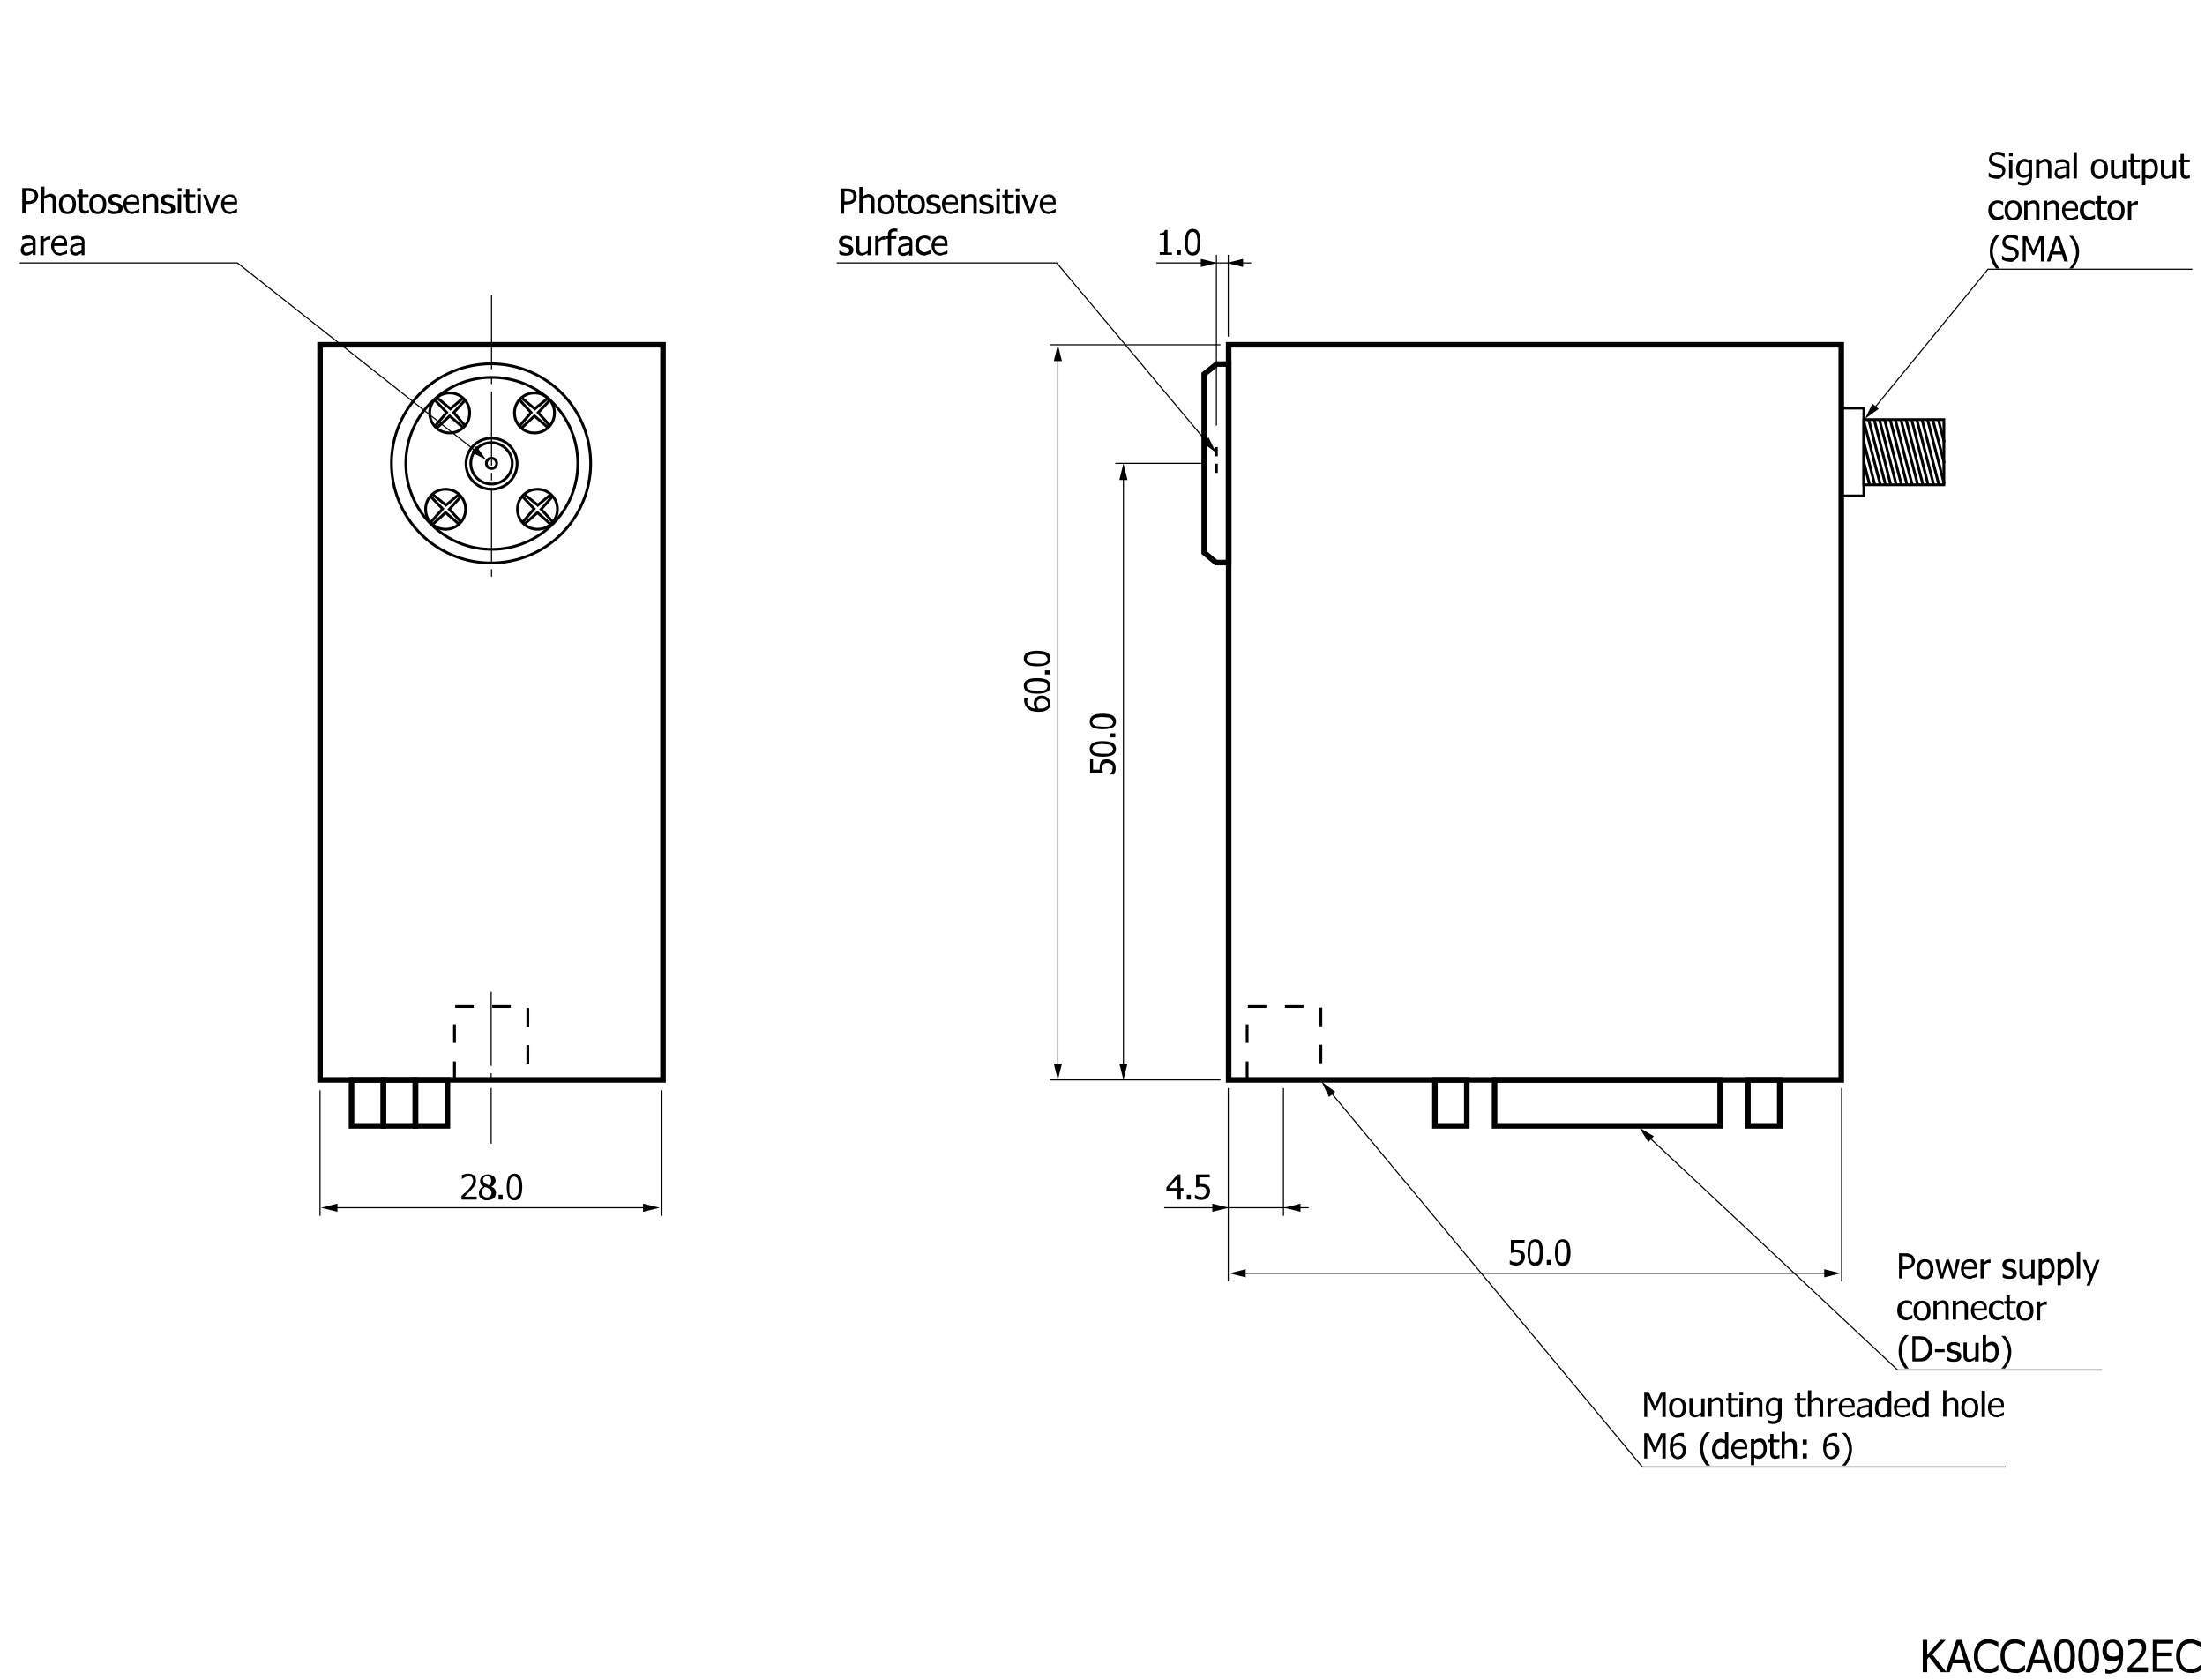 <?xml version="1.0" encoding="utf-8"?>
<!-- Generator: Adobe Illustrator 22.1.0, SVG Export Plug-In . SVG Version: 6.00 Build 0)  -->
<svg version="1.1" id="レイヤー_1" xmlns="http://www.w3.org/2000/svg" xmlns:xlink="http://www.w3.org/1999/xlink" x="0px"
	 y="0px" viewBox="0 0 595.3 453.5" style="enable-background:new 0 0 595.3 453.5;" xml:space="preserve">
<style type="text/css">
	.st0{fill:none;stroke:#000000;stroke-width:1.5;}
	.st1{fill:none;stroke:#000000;stroke-width:0.75;stroke-dasharray:5,5;}
	.st2{fill:none;stroke:#000000;stroke-width:0.3;stroke-dasharray:20,2,2,2;}
	.st3{fill:none;stroke:#000000;stroke-width:0.75;stroke-dasharray:2.5,2;}
	.st4{fill:none;stroke:#000000;stroke-width:0.3;}
	.st5{fill:none;stroke:#000000;stroke-width:0.75;}
</style>
<g>
	<path d="M525.5,451.5H524l-3.2-4.1l-0.5,0.6v3.5h-1.2v-8.7h1.2v4l3.6-4h1.4l-3.6,3.9L525.5,451.5z"/>
	<path d="M525.3,451.5l2.9-8.7h1.4l2.9,8.7h-1.2l-0.8-2.4h-3.3l-0.8,2.4H525.3z M530.2,448.1l-1.3-4.1l-1.3,4.1H530.2z"/>
	<path d="M536.8,451.7c-0.6,0-1.1-0.1-1.6-0.3s-0.9-0.5-1.2-0.9s-0.6-0.9-0.8-1.4s-0.3-1.2-0.3-2c0-0.7,0.1-1.4,0.3-1.9
		s0.5-1,0.8-1.4c0.3-0.4,0.8-0.7,1.2-0.9s1-0.3,1.6-0.3c0.3,0,0.6,0,0.8,0.1s0.5,0.1,0.7,0.2c0.2,0.1,0.4,0.1,0.6,0.2
		s0.4,0.2,0.6,0.3v1.4h-0.1c-0.1-0.1-0.2-0.2-0.4-0.3s-0.4-0.3-0.6-0.4c-0.2-0.1-0.5-0.2-0.7-0.3s-0.6-0.1-0.9-0.1
		c-0.4,0-0.7,0.1-1.1,0.2s-0.6,0.4-0.9,0.7c-0.2,0.3-0.4,0.7-0.6,1.1s-0.2,1-0.2,1.5c0,0.6,0.1,1.1,0.2,1.5s0.3,0.8,0.6,1.1
		c0.2,0.3,0.5,0.5,0.9,0.7s0.7,0.2,1,0.2c0.3,0,0.6,0,0.9-0.1s0.5-0.2,0.8-0.3c0.2-0.1,0.4-0.2,0.6-0.4s0.3-0.2,0.4-0.3h0.1v1.4
		c-0.2,0.1-0.4,0.2-0.5,0.3s-0.4,0.2-0.6,0.2c-0.3,0.1-0.5,0.1-0.7,0.2S537.2,451.7,536.8,451.7z"/>
	<path d="M544,451.7c-0.6,0-1.1-0.1-1.6-0.3s-0.9-0.5-1.2-0.9s-0.6-0.9-0.8-1.4s-0.3-1.2-0.3-2c0-0.7,0.1-1.4,0.3-1.9s0.5-1,0.8-1.4
		c0.3-0.4,0.8-0.7,1.2-0.9s1-0.3,1.6-0.3c0.3,0,0.6,0,0.8,0.1s0.5,0.1,0.7,0.2c0.2,0.1,0.4,0.1,0.6,0.2s0.4,0.2,0.6,0.3v1.4h-0.1
		c-0.1-0.1-0.2-0.2-0.4-0.3s-0.4-0.3-0.6-0.4c-0.2-0.1-0.5-0.2-0.7-0.3s-0.6-0.1-0.9-0.1c-0.4,0-0.7,0.1-1.1,0.2s-0.6,0.4-0.9,0.7
		c-0.2,0.3-0.4,0.7-0.6,1.1s-0.2,1-0.2,1.5c0,0.6,0.1,1.1,0.2,1.5s0.3,0.8,0.6,1.1c0.2,0.3,0.5,0.5,0.9,0.7s0.7,0.2,1,0.2
		c0.3,0,0.6,0,0.9-0.1s0.5-0.2,0.8-0.3c0.2-0.1,0.4-0.2,0.6-0.4s0.3-0.2,0.4-0.3h0.1v1.4c-0.2,0.1-0.4,0.2-0.5,0.3s-0.4,0.2-0.6,0.2
		c-0.3,0.1-0.5,0.1-0.7,0.2S544.4,451.7,544,451.7z"/>
	<path d="M546.9,451.5l2.9-8.7h1.4l2.9,8.7H553l-0.8-2.4h-3.3l-0.8,2.4H546.9z M551.8,448.1l-1.3-4.1l-1.3,4.1H551.8z"/>
	<path d="M560.2,447.2c0,1.6-0.2,2.7-0.7,3.4s-1.2,1.1-2.1,1.1c-1,0-1.7-0.4-2.1-1.1s-0.7-1.9-0.7-3.4c0-1.6,0.2-2.7,0.7-3.5
		s1.2-1.1,2.1-1.1c1,0,1.7,0.4,2.1,1.1S560.2,445.7,560.2,447.2z M558.7,449.8c0.1-0.3,0.2-0.7,0.2-1.1s0.1-1,0.1-1.6
		c0-0.6,0-1.1-0.1-1.6s-0.1-0.8-0.2-1.1c-0.1-0.3-0.3-0.5-0.5-0.7s-0.5-0.2-0.8-0.2c-0.3,0-0.6,0.1-0.8,0.2s-0.4,0.4-0.5,0.7
		c-0.1,0.3-0.2,0.7-0.2,1.1s-0.1,1-0.1,1.5c0,0.6,0,1.1,0.1,1.5s0.1,0.8,0.2,1.1c0.1,0.3,0.3,0.5,0.5,0.7s0.5,0.2,0.8,0.2
		c0.3,0,0.6-0.1,0.8-0.2S558.6,450.1,558.7,449.8z"/>
	<path d="M566.7,447.2c0,1.6-0.2,2.7-0.7,3.4s-1.2,1.1-2.1,1.1c-1,0-1.7-0.4-2.1-1.1s-0.7-1.9-0.7-3.4c0-1.6,0.2-2.7,0.7-3.5
		s1.2-1.1,2.1-1.1c1,0,1.7,0.4,2.1,1.1S566.7,445.7,566.7,447.2z M565.2,449.8c0.1-0.3,0.2-0.7,0.2-1.1s0.1-1,0.1-1.6
		c0-0.6,0-1.1-0.1-1.6s-0.1-0.8-0.2-1.1c-0.1-0.3-0.3-0.5-0.5-0.7s-0.5-0.2-0.8-0.2c-0.3,0-0.6,0.1-0.8,0.2s-0.4,0.4-0.5,0.7
		c-0.1,0.3-0.2,0.7-0.2,1.1s-0.1,1-0.1,1.5c0,0.6,0,1.1,0.1,1.5s0.1,0.8,0.2,1.1c0.1,0.3,0.3,0.5,0.5,0.7s0.5,0.2,0.8,0.2
		c0.3,0,0.6-0.1,0.8-0.2S565.1,450.1,565.2,449.8z"/>
	<path d="M567.6,445.7c0-0.4,0.1-0.9,0.2-1.2s0.3-0.7,0.6-1c0.2-0.3,0.5-0.5,0.9-0.6s0.7-0.2,1.1-0.2c0.4,0,0.8,0.1,1.1,0.2
		s0.6,0.3,0.8,0.6c0.3,0.3,0.5,0.7,0.7,1.3s0.2,1.2,0.2,2c0,0.7-0.1,1.4-0.2,2.1s-0.4,1.2-0.7,1.6c-0.3,0.5-0.7,0.8-1.2,1
		s-1.1,0.4-1.7,0.4c-0.2,0-0.3,0-0.5,0s-0.3,0-0.5-0.1v-1.1h0.1c0.1,0.1,0.3,0.1,0.5,0.2s0.4,0.1,0.6,0.1c0.8,0,1.4-0.3,1.8-0.8
		s0.7-1.2,0.7-2.2c-0.3,0.2-0.6,0.4-0.9,0.5s-0.6,0.1-0.9,0.1c-0.3,0-0.6,0-0.9-0.1s-0.5-0.2-0.8-0.4c-0.3-0.2-0.5-0.5-0.7-0.9
		S567.6,446.2,567.6,445.7z M572.1,446.4c0-0.6-0.1-1.1-0.2-1.5s-0.3-0.7-0.5-0.9c-0.2-0.2-0.3-0.3-0.5-0.4s-0.4-0.1-0.6-0.1
		c-0.5,0-0.9,0.2-1.1,0.5s-0.4,0.8-0.4,1.5c0,0.4,0,0.7,0.1,0.9s0.2,0.4,0.5,0.6c0.1,0.1,0.3,0.2,0.5,0.2s0.4,0.1,0.6,0.1
		c0.3,0,0.5,0,0.8-0.1s0.5-0.2,0.8-0.3c0-0.1,0-0.1,0-0.2S572.1,446.5,572.1,446.4z"/>
	<path d="M579.8,451.5h-5.4v-1.2c0.4-0.4,0.8-0.7,1.1-1.1s0.7-0.7,1-1c0.7-0.7,1.1-1.3,1.4-1.8s0.4-0.9,0.4-1.4c0-0.2,0-0.5-0.1-0.6
		s-0.2-0.3-0.3-0.5c-0.1-0.1-0.3-0.2-0.5-0.3s-0.4-0.1-0.6-0.1c-0.2,0-0.4,0-0.6,0.1s-0.4,0.1-0.6,0.2c-0.2,0.1-0.3,0.1-0.5,0.2
		s-0.3,0.2-0.4,0.2h-0.1v-1.2c0.2-0.1,0.6-0.2,1-0.4s0.8-0.2,1.2-0.2c0.8,0,1.4,0.2,1.9,0.6s0.7,1,0.7,1.8c0,0.3,0,0.7-0.1,0.9
		s-0.2,0.6-0.3,0.8c-0.1,0.3-0.3,0.5-0.5,0.8s-0.4,0.5-0.6,0.7c-0.4,0.4-0.8,0.8-1.2,1.2s-0.8,0.8-1.1,1h4.3V451.5z"/>
	<path d="M581.2,451.5v-8.7h5.5v1h-4.3v2.4h4v1h-4v3.2h4.3v1H581.2z"/>
	<path d="M591.4,451.7c-0.6,0-1.1-0.1-1.6-0.3s-0.9-0.5-1.2-0.9s-0.6-0.9-0.8-1.4s-0.3-1.2-0.3-2c0-0.7,0.1-1.4,0.3-1.9
		s0.5-1,0.8-1.4c0.3-0.4,0.8-0.7,1.2-0.9s1-0.3,1.6-0.3c0.3,0,0.6,0,0.8,0.1s0.5,0.1,0.7,0.2c0.2,0.1,0.4,0.1,0.6,0.2
		s0.4,0.2,0.6,0.3v1.4H594c-0.1-0.1-0.2-0.2-0.4-0.3s-0.4-0.3-0.6-0.4c-0.2-0.1-0.5-0.2-0.7-0.3s-0.6-0.1-0.9-0.1
		c-0.4,0-0.7,0.1-1.1,0.2s-0.6,0.4-0.9,0.7c-0.2,0.3-0.4,0.7-0.6,1.1s-0.2,1-0.2,1.5c0,0.6,0.1,1.1,0.2,1.5s0.3,0.8,0.6,1.1
		c0.2,0.3,0.5,0.5,0.9,0.7s0.7,0.2,1,0.2c0.3,0,0.6,0,0.9-0.1s0.5-0.2,0.8-0.3c0.2-0.1,0.4-0.2,0.6-0.4s0.3-0.2,0.4-0.3h0.1v1.4
		c-0.2,0.1-0.4,0.2-0.5,0.3s-0.4,0.2-0.6,0.2c-0.3,0.1-0.5,0.1-0.7,0.2S591.7,451.7,591.4,451.7z"/>
</g>
<rect x="331.7" y="93.1" class="st0" width="165.4" height="198.5"/>
<rect x="86.4" y="93.1" class="st0" width="92.6" height="198.5"/>
<polyline class="st1" points="336.7,291.6 336.7,271.8 356.6,271.8 356.6,291.6 "/>
<polyline class="st1" points="122.7,291.6 122.7,271.8 142.5,271.8 142.5,291.6 "/>
<line class="st2" x1="132.6" y1="267.8" x2="132.6" y2="308.8"/>
<line class="st2" x1="132.7" y1="79.7" x2="132.7" y2="157.7"/>
<line class="st3" x1="328.4" y1="120.7" x2="328.4" y2="129.5"/>
<line class="st4" x1="328.4" y1="96.6" x2="328.4" y2="114.9"/>
<line class="st4" x1="328.4" y1="68.8" x2="328.4" y2="96.6"/>
<ellipse transform="matrix(0.7 -0.715 0.715 0.7 -49.555 132.422)" class="st5" cx="132.7" cy="125.1" rx="23.2" ry="23.2"/>
<ellipse transform="matrix(0.971 -0.237 0.237 0.971 -25.922 35.094)" class="st5" cx="132.7" cy="125.1" rx="26.9" ry="26.9"/>
<g>
	<path class="st5" d="M126.8,111.5c0,3-2.4,5.4-5.4,5.4c-3,0-5.4-2.4-5.4-5.4c0-3,2.4-5.4,5.4-5.4
		C124.4,106.1,126.8,108.5,126.8,111.5z"/>
	<polyline class="st5" points="125.1,115.5 121.4,112.3 117.9,115.6 	"/>
	<polyline class="st5" points="125.6,108 122.5,111.4 125.6,115 	"/>
	<polyline class="st5" points="118,107.4 121.6,110.4 125,107.5 	"/>
	<polyline class="st5" points="117.4,115.1 120.6,111.4 117.3,107.9 	"/>
</g>
<g>
	<path class="st5" d="M149.7,111.5c0,3-2.4,5.4-5.4,5.4c-3,0-5.4-2.4-5.4-5.4c0-3,2.4-5.4,5.4-5.4
		C147.3,106.1,149.7,108.5,149.7,111.5z"/>
	<polyline class="st5" points="148,115.5 144.3,112.3 140.8,115.6 	"/>
	<polyline class="st5" points="148.5,108 145.3,111.4 148.5,115 	"/>
	<polyline class="st5" points="140.8,107.4 144.4,110.4 147.9,107.5 	"/>
	<polyline class="st5" points="140.2,115.1 143.4,111.4 140.2,107.9 	"/>
</g>
<g>
	<path class="st5" d="M150.5,137.5c0,3-2.4,5.4-5.4,5.4c-3,0-5.4-2.4-5.4-5.4c0-3,2.4-5.4,5.4-5.4
		C148.1,132.1,150.5,134.5,150.5,137.5z"/>
	<polyline class="st5" points="148.7,141.6 145.1,138.4 141.5,141.6 	"/>
	<polyline class="st5" points="149.2,134 146.1,137.5 149.3,141 	"/>
	<polyline class="st5" points="141.6,133.5 145.2,136.4 148.7,133.5 	"/>
	<polyline class="st5" points="141,141.1 144.2,137.4 141,134 	"/>
</g>
<g>
	<path class="st5" d="M125.7,137.5c0,3-2.4,5.4-5.4,5.4c-3,0-5.4-2.4-5.4-5.4c0-3,2.4-5.4,5.4-5.4
		C123.3,132.1,125.7,134.5,125.7,137.5z"/>
	<polyline class="st5" points="124,141.6 120.3,138.4 116.8,141.6 	"/>
	<polyline class="st5" points="124.5,134 121.3,137.5 124.5,141 	"/>
	<polyline class="st5" points="116.8,133.5 120.4,136.4 123.9,133.5 	"/>
	<polyline class="st5" points="116.2,141.1 119.5,137.4 116.2,134 	"/>
</g>
<ellipse transform="matrix(0.148 -0.989 0.989 0.148 -10.654 237.932)" class="st5" cx="132.7" cy="125.1" rx="6.9" ry="6.9"/>
<path class="st5" d="M138.3,125.1c0,3.1-2.5,5.6-5.6,5.6c-3.1,0-5.6-2.5-5.6-5.6c0-3.1,2.5-5.6,5.6-5.6
	C135.8,119.6,138.3,122.1,138.3,125.1z"/>
<path class="st5" d="M134.1,125.1c0,0.8-0.6,1.4-1.4,1.4c-0.8,0-1.4-0.6-1.4-1.4c0-0.8,0.6-1.4,1.4-1.4
	C133.5,123.7,134.1,124.4,134.1,125.1z"/>
<rect x="94.9" y="291.6" class="st0" width="8.6" height="12.4"/>
<rect x="103.5" y="291.6" class="st0" width="8.6" height="12.4"/>
<rect x="112.2" y="291.6" class="st0" width="8.6" height="12.4"/>
<rect x="387.4" y="291.6" class="st0" width="8.6" height="12.4"/>
<rect x="403.5" y="291.6" class="st0" width="60.9" height="12.4"/>
<rect x="471.9" y="291.6" class="st0" width="8.6" height="12.4"/>
<line class="st4" x1="86.4" y1="328.3" x2="86.4" y2="294.4"/>
<line class="st4" x1="178.7" y1="328.3" x2="178.7" y2="294.4"/>
<line class="st4" x1="89.9" y1="326.1" x2="174.9" y2="326.1"/>
<polygon points="91.1,327.2 86.7,326.1 91.1,325 "/>
<polygon points="173.6,327.2 178.1,326.1 173.6,325 "/>
<line class="st4" x1="314.3" y1="326.1" x2="353.3" y2="326.1"/>
<polygon points="351.1,327.2 346.7,326.1 351.1,325 "/>
<polygon points="327.3,327.2 331.7,326.1 327.3,325 "/>
<g>
	<path d="M128.8,323.9h-4.2v-1c0.3-0.3,0.6-0.6,0.9-0.8c0.3-0.3,0.5-0.5,0.8-0.8c0.5-0.6,0.9-1,1.1-1.4s0.3-0.7,0.3-1.1
		c0-0.2,0-0.4-0.1-0.5c-0.1-0.1-0.1-0.3-0.2-0.4c-0.1-0.1-0.2-0.2-0.4-0.2s-0.3-0.1-0.5-0.1c-0.2,0-0.3,0-0.5,0.1s-0.3,0.1-0.5,0.2
		c-0.1,0.1-0.3,0.1-0.4,0.2c-0.1,0.1-0.2,0.1-0.3,0.2h-0.1v-1c0.2-0.1,0.5-0.2,0.8-0.3c0.3-0.1,0.7-0.1,1-0.1c0.6,0,1.1,0.2,1.5,0.5
		c0.4,0.3,0.5,0.8,0.5,1.4c0,0.3,0,0.5-0.1,0.7c-0.1,0.2-0.1,0.4-0.3,0.6c-0.1,0.2-0.2,0.4-0.4,0.6c-0.2,0.2-0.3,0.4-0.5,0.6
		c-0.3,0.3-0.6,0.6-1,1s-0.6,0.6-0.8,0.8h3.3V323.9z"/>
	<path d="M131.4,324.1c-0.3,0-0.6,0-0.9-0.2c-0.3-0.1-0.5-0.2-0.7-0.4c-0.2-0.2-0.3-0.4-0.4-0.6c-0.1-0.3-0.1-0.5-0.1-0.8
		c0-0.4,0.1-0.7,0.3-1c0.2-0.3,0.5-0.6,0.9-0.7v0c-0.3-0.2-0.6-0.4-0.7-0.6s-0.2-0.5-0.2-0.9c0-0.5,0.2-0.9,0.6-1.3
		c0.4-0.3,0.9-0.5,1.5-0.5c0.6,0,1.1,0.2,1.5,0.5c0.4,0.3,0.6,0.7,0.6,1.2c0,0.3-0.1,0.6-0.3,0.9s-0.4,0.5-0.8,0.7v0
		c0.4,0.2,0.7,0.4,0.9,0.7c0.2,0.3,0.3,0.6,0.3,1c0,0.6-0.2,1.1-0.6,1.5C132.6,323.9,132.1,324.1,131.4,324.1z M132.7,322.1
		c0-0.3-0.1-0.5-0.2-0.7s-0.3-0.3-0.6-0.5c-0.1-0.1-0.2-0.1-0.4-0.2c-0.2-0.1-0.4-0.1-0.6-0.2c-0.3,0.2-0.4,0.4-0.6,0.6
		c-0.1,0.2-0.2,0.5-0.2,0.8c0,0.4,0.1,0.7,0.4,1c0.2,0.3,0.6,0.4,0.9,0.4c0.4,0,0.7-0.1,0.9-0.3S132.7,322.5,132.7,322.1z
		 M132.6,318.7c0-0.3-0.1-0.6-0.3-0.8s-0.5-0.3-0.8-0.3c-0.3,0-0.6,0.1-0.8,0.3c-0.2,0.2-0.3,0.4-0.3,0.7c0,0.2,0.1,0.4,0.2,0.6
		c0.1,0.2,0.3,0.3,0.5,0.4c0.1,0.1,0.2,0.1,0.4,0.2c0.2,0.1,0.4,0.2,0.5,0.2c0.3-0.2,0.4-0.4,0.5-0.6S132.6,319,132.6,318.7z"/>
	<path d="M135.7,323.9h-1.1v-1.3h1.1V323.9z"/>
	<path d="M141,320.5c0,1.2-0.2,2.1-0.5,2.7s-0.9,0.9-1.6,0.9c-0.7,0-1.3-0.3-1.6-0.9c-0.3-0.6-0.5-1.5-0.5-2.7
		c0-1.2,0.2-2.1,0.5-2.7c0.4-0.6,0.9-0.9,1.6-0.9c0.7,0,1.3,0.3,1.6,0.9C140.8,318.4,141,319.3,141,320.5z M139.8,322.6
		c0.1-0.2,0.2-0.5,0.2-0.9c0-0.3,0.1-0.7,0.1-1.2c0-0.5,0-0.9-0.1-1.2c0-0.3-0.1-0.6-0.2-0.9c-0.1-0.2-0.2-0.4-0.4-0.5
		c-0.2-0.1-0.4-0.2-0.6-0.2c-0.3,0-0.5,0.1-0.6,0.2c-0.2,0.1-0.3,0.3-0.4,0.5c-0.1,0.2-0.2,0.5-0.2,0.9c0,0.4-0.1,0.8-0.1,1.2
		c0,0.5,0,0.9,0,1.2c0,0.3,0.1,0.6,0.2,0.9c0.1,0.2,0.2,0.4,0.4,0.5c0.2,0.1,0.4,0.2,0.6,0.2c0.3,0,0.5-0.1,0.6-0.2
		S139.7,322.8,139.8,322.6z"/>
</g>
<line class="st4" x1="335.2" y1="343.8" x2="493.7" y2="343.8"/>
<polygon points="336.3,344.9 331.9,343.8 336.3,342.7 "/>
<polygon points="492.5,344.9 496.9,343.8 492.5,342.7 "/>
<g>
	<path d="M411.7,339.4c0,0.3-0.1,0.6-0.2,0.9c-0.1,0.3-0.3,0.5-0.4,0.7c-0.2,0.2-0.4,0.4-0.7,0.5c-0.3,0.1-0.6,0.2-1,0.2
		c-0.3,0-0.6,0-1-0.1s-0.6-0.2-0.8-0.3v-1h0.1c0.1,0.1,0.2,0.1,0.3,0.2c0.1,0.1,0.3,0.1,0.4,0.2c0.2,0.1,0.3,0.1,0.5,0.1
		c0.1,0,0.3,0.1,0.5,0.1c0.2,0,0.4,0,0.5-0.1c0.2-0.1,0.3-0.2,0.4-0.3c0.1-0.1,0.2-0.3,0.3-0.5s0.1-0.4,0.1-0.6c0-0.2,0-0.4-0.1-0.6
		c-0.1-0.2-0.2-0.3-0.3-0.4c-0.1-0.1-0.3-0.2-0.5-0.2c-0.2,0-0.4-0.1-0.6-0.1c-0.2,0-0.5,0-0.7,0.1c-0.2,0-0.4,0.1-0.6,0.1v-3.5h3.7
		v0.8h-2.8v1.8c0.1,0,0.2,0,0.3,0c0.1,0,0.2,0,0.3,0c0.3,0,0.6,0,0.9,0.1c0.2,0.1,0.5,0.2,0.7,0.3c0.2,0.2,0.4,0.4,0.5,0.6
		C411.6,338.6,411.7,339,411.7,339.4z"/>
	<path d="M416.6,338.2c0,1.2-0.2,2.1-0.5,2.7s-0.9,0.9-1.6,0.9c-0.7,0-1.3-0.3-1.6-0.9s-0.5-1.5-0.5-2.7c0-1.2,0.2-2.1,0.5-2.7
		c0.4-0.6,0.9-0.9,1.6-0.9c0.7,0,1.3,0.3,1.6,0.9C416.4,336.1,416.6,337,416.6,338.2z M415.4,340.2c0.1-0.2,0.2-0.5,0.2-0.9
		c0-0.3,0.1-0.7,0.1-1.2c0-0.5,0-0.9-0.1-1.2c0-0.3-0.1-0.6-0.2-0.9c-0.1-0.2-0.2-0.4-0.4-0.5c-0.2-0.1-0.4-0.2-0.6-0.2
		c-0.3,0-0.5,0.1-0.6,0.2c-0.2,0.1-0.3,0.3-0.4,0.5c-0.1,0.2-0.2,0.5-0.2,0.9c0,0.4-0.1,0.8-0.1,1.2c0,0.5,0,0.9,0,1.2
		c0,0.3,0.1,0.6,0.2,0.9c0.1,0.2,0.2,0.4,0.4,0.5c0.2,0.1,0.4,0.2,0.6,0.2c0.3,0,0.5-0.1,0.6-0.2
		C415.2,340.6,415.4,340.5,415.4,340.2z"/>
	<path d="M418.7,341.5h-1.1v-1.3h1.1V341.5z"/>
	<path d="M424,338.2c0,1.2-0.2,2.1-0.5,2.7s-0.9,0.9-1.6,0.9c-0.7,0-1.3-0.3-1.6-0.9s-0.5-1.5-0.5-2.7c0-1.2,0.2-2.1,0.5-2.7
		c0.4-0.6,0.9-0.9,1.6-0.9c0.7,0,1.3,0.3,1.6,0.9C423.8,336.1,424,337,424,338.2z M422.8,340.2c0.1-0.2,0.2-0.5,0.2-0.9
		c0-0.3,0.1-0.7,0.1-1.2c0-0.5,0-0.9-0.1-1.2c0-0.3-0.1-0.6-0.2-0.9c-0.1-0.2-0.2-0.4-0.4-0.5c-0.2-0.1-0.4-0.2-0.6-0.2
		c-0.3,0-0.5,0.1-0.6,0.2c-0.2,0.1-0.3,0.3-0.4,0.5c-0.1,0.2-0.2,0.5-0.2,0.9c0,0.4-0.1,0.8-0.1,1.2c0,0.5,0,0.9,0,1.2
		c0,0.3,0.1,0.6,0.2,0.9c0.1,0.2,0.2,0.4,0.4,0.5c0.2,0.1,0.4,0.2,0.6,0.2c0.3,0,0.5-0.1,0.6-0.2
		C422.6,340.6,422.7,340.5,422.8,340.2z"/>
</g>
<g>
	<path d="M231.3,53c0,0.3-0.1,0.6-0.2,0.8c-0.1,0.3-0.3,0.5-0.4,0.7c-0.2,0.2-0.5,0.4-0.8,0.5c-0.3,0.1-0.7,0.2-1.2,0.2h-0.8v2.5
		H227v-6.8h1.7c0.4,0,0.7,0,1,0.1s0.5,0.2,0.7,0.3c0.3,0.2,0.4,0.4,0.6,0.7C231.2,52.3,231.3,52.6,231.3,53z M230.4,53
		c0-0.2,0-0.4-0.1-0.6s-0.2-0.3-0.4-0.4c-0.1-0.1-0.3-0.2-0.5-0.2s-0.4-0.1-0.7-0.1h-0.7v2.7h0.6c0.4,0,0.7,0,0.9-0.1
		c0.2-0.1,0.4-0.2,0.6-0.3c0.1-0.1,0.2-0.3,0.3-0.4C230.3,53.4,230.4,53.2,230.4,53z"/>
	<path d="M236.1,57.7h-0.9v-2.9c0-0.2,0-0.5,0-0.7c0-0.2-0.1-0.4-0.1-0.5c-0.1-0.1-0.2-0.2-0.3-0.3c-0.1-0.1-0.3-0.1-0.5-0.1
		c-0.2,0-0.4,0.1-0.7,0.2c-0.2,0.1-0.4,0.3-0.7,0.4v3.8h-0.9v-7.1h0.9v2.6c0.3-0.2,0.5-0.4,0.8-0.5s0.5-0.2,0.8-0.2
		c0.5,0,0.9,0.2,1.2,0.5c0.3,0.3,0.4,0.8,0.4,1.4V57.7z"/>
	<path d="M241.5,55.2c0,0.9-0.2,1.5-0.6,2c-0.4,0.5-1,0.7-1.7,0.7c-0.7,0-1.3-0.2-1.7-0.7c-0.4-0.5-0.6-1.1-0.6-2
		c0-0.9,0.2-1.5,0.6-2c0.4-0.5,1-0.7,1.7-0.7c0.7,0,1.2,0.2,1.7,0.7C241.3,53.6,241.5,54.3,241.5,55.2z M240.6,55.2
		c0-0.7-0.1-1.1-0.4-1.5c-0.2-0.3-0.6-0.5-1-0.5c-0.4,0-0.8,0.2-1,0.5s-0.4,0.8-0.4,1.5c0,0.6,0.1,1.1,0.4,1.5
		c0.2,0.3,0.6,0.5,1,0.5c0.4,0,0.8-0.2,1-0.5C240.5,56.3,240.6,55.8,240.6,55.2z"/>
	<path d="M243.9,57.8c-0.5,0-0.8-0.1-1.1-0.4c-0.3-0.3-0.4-0.7-0.4-1.3v-2.8h-0.6v-0.7h0.6v-1.5h0.9v1.5h1.6v0.7h-1.6v2.4
		c0,0.3,0,0.5,0,0.6c0,0.1,0,0.3,0.1,0.4c0.1,0.1,0.1,0.2,0.3,0.2c0.1,0.1,0.3,0.1,0.5,0.1c0.1,0,0.3,0,0.4-0.1
		c0.1,0,0.2-0.1,0.3-0.1h0.1v0.8c-0.2,0-0.3,0.1-0.5,0.1S244.1,57.8,243.9,57.8z"/>
	<path d="M249.7,55.2c0,0.9-0.2,1.5-0.6,2c-0.4,0.5-1,0.7-1.7,0.7c-0.7,0-1.3-0.2-1.7-0.7c-0.4-0.5-0.6-1.1-0.6-2
		c0-0.9,0.2-1.5,0.6-2c0.4-0.5,1-0.7,1.7-0.7c0.7,0,1.2,0.2,1.7,0.7C249.5,53.6,249.7,54.3,249.7,55.2z M248.8,55.2
		c0-0.7-0.1-1.1-0.4-1.5c-0.2-0.3-0.6-0.5-1-0.5c-0.4,0-0.8,0.2-1,0.5s-0.4,0.8-0.4,1.5c0,0.6,0.1,1.1,0.4,1.5
		c0.2,0.3,0.6,0.5,1,0.5c0.4,0,0.8-0.2,1-0.5C248.7,56.3,248.8,55.8,248.8,55.2z"/>
	<path d="M251.9,57.8c-0.3,0-0.7,0-1-0.1c-0.3-0.1-0.5-0.2-0.7-0.3v-1h0c0.1,0.1,0.2,0.1,0.3,0.2c0.1,0.1,0.2,0.1,0.4,0.2
		c0.1,0.1,0.3,0.1,0.5,0.2s0.4,0.1,0.5,0.1c0.1,0,0.3,0,0.4,0c0.2,0,0.3-0.1,0.3-0.1c0.1-0.1,0.2-0.1,0.2-0.2c0-0.1,0.1-0.2,0.1-0.4
		c0-0.2-0.1-0.4-0.2-0.5c-0.1-0.1-0.3-0.2-0.6-0.3c-0.1,0-0.3-0.1-0.4-0.1c-0.2,0-0.3-0.1-0.5-0.1c-0.4-0.1-0.7-0.3-0.8-0.5
		c-0.2-0.2-0.3-0.5-0.3-0.9c0-0.5,0.2-0.8,0.5-1.1c0.3-0.3,0.8-0.4,1.4-0.4c0.3,0,0.6,0,0.9,0.1s0.5,0.2,0.7,0.3v0.9h0
		c-0.2-0.2-0.5-0.3-0.7-0.4c-0.3-0.1-0.5-0.2-0.8-0.2c-0.3,0-0.5,0.1-0.7,0.2c-0.2,0.1-0.3,0.3-0.3,0.5c0,0.2,0.1,0.4,0.2,0.5
		c0.1,0.1,0.3,0.2,0.6,0.3c0.1,0,0.3,0.1,0.4,0.1c0.2,0,0.3,0.1,0.5,0.1c0.4,0.1,0.7,0.3,0.9,0.5c0.2,0.2,0.3,0.5,0.3,0.9
		c0,0.2,0,0.4-0.1,0.6c-0.1,0.2-0.2,0.4-0.4,0.5c-0.2,0.2-0.4,0.3-0.6,0.3C252.6,57.8,252.3,57.8,251.9,57.8z"/>
	<path d="M256.9,57.8c-0.8,0-1.4-0.2-1.9-0.7c-0.4-0.5-0.7-1.1-0.7-1.9c0-0.8,0.2-1.5,0.7-2s1-0.7,1.7-0.7c0.3,0,0.6,0,0.8,0.1
		c0.2,0.1,0.5,0.2,0.6,0.4c0.2,0.2,0.3,0.4,0.4,0.7s0.1,0.6,0.1,1v0.5h-3.5c0,0.6,0.1,1,0.4,1.4s0.7,0.5,1.2,0.5
		c0.2,0,0.4,0,0.6-0.1s0.3-0.1,0.5-0.2c0.2-0.1,0.3-0.1,0.4-0.2s0.2-0.1,0.3-0.2h0.1v0.9c-0.1,0-0.2,0.1-0.4,0.1
		c-0.1,0.1-0.3,0.1-0.4,0.1c-0.2,0-0.3,0.1-0.5,0.1S257.2,57.8,256.9,57.8z M258,54.6c0-0.2,0-0.4-0.1-0.6c0-0.2-0.1-0.3-0.2-0.4
		c-0.1-0.1-0.2-0.2-0.4-0.3c-0.2-0.1-0.4-0.1-0.6-0.1c-0.2,0-0.4,0-0.6,0.1c-0.2,0.1-0.3,0.2-0.4,0.3c-0.1,0.1-0.2,0.3-0.3,0.4
		s-0.1,0.4-0.1,0.6H258z"/>
	<path d="M263.7,57.7h-0.9v-2.9c0-0.2,0-0.5,0-0.7c0-0.2-0.1-0.4-0.1-0.5c-0.1-0.1-0.2-0.2-0.3-0.3c-0.1-0.1-0.3-0.1-0.5-0.1
		c-0.2,0-0.4,0.1-0.7,0.2c-0.2,0.1-0.4,0.3-0.7,0.4v3.8h-0.9v-5.1h0.9v0.6c0.3-0.2,0.5-0.4,0.8-0.5s0.5-0.2,0.8-0.2
		c0.5,0,0.9,0.2,1.2,0.5c0.3,0.3,0.4,0.8,0.4,1.4V57.7z"/>
	<path d="M266.2,57.8c-0.3,0-0.7,0-1-0.1c-0.3-0.1-0.5-0.2-0.7-0.3v-1h0c0.1,0.1,0.2,0.1,0.3,0.2c0.1,0.1,0.2,0.1,0.4,0.2
		c0.1,0.1,0.3,0.1,0.5,0.2s0.4,0.1,0.5,0.1c0.1,0,0.3,0,0.4,0c0.2,0,0.3-0.1,0.3-0.1c0.1-0.1,0.2-0.1,0.2-0.2c0-0.1,0.1-0.2,0.1-0.4
		c0-0.2-0.1-0.4-0.2-0.5c-0.1-0.1-0.3-0.2-0.6-0.3c-0.1,0-0.3-0.1-0.4-0.1c-0.2,0-0.3-0.1-0.5-0.1c-0.4-0.1-0.7-0.3-0.8-0.5
		c-0.2-0.2-0.3-0.5-0.3-0.9c0-0.5,0.2-0.8,0.5-1.1c0.3-0.3,0.8-0.4,1.4-0.4c0.3,0,0.6,0,0.9,0.1s0.5,0.2,0.7,0.3v0.9h0
		c-0.2-0.2-0.5-0.3-0.7-0.4c-0.3-0.1-0.5-0.2-0.8-0.2c-0.3,0-0.5,0.1-0.7,0.2c-0.2,0.1-0.3,0.3-0.3,0.5c0,0.2,0.1,0.4,0.2,0.5
		c0.1,0.1,0.3,0.2,0.6,0.3c0.1,0,0.3,0.1,0.4,0.1c0.2,0,0.3,0.1,0.5,0.1c0.4,0.1,0.7,0.3,0.9,0.5c0.2,0.2,0.3,0.5,0.3,0.9
		c0,0.2,0,0.4-0.1,0.6c-0.1,0.2-0.2,0.4-0.4,0.5c-0.2,0.2-0.4,0.3-0.6,0.3C266.9,57.8,266.6,57.8,266.2,57.8z"/>
	<path d="M270,51.8h-1v-0.9h1V51.8z M269.9,57.7H269v-5.1h0.9V57.7z"/>
	<path d="M272.7,57.8c-0.5,0-0.8-0.1-1.1-0.4c-0.3-0.3-0.4-0.7-0.4-1.3v-2.8h-0.6v-0.7h0.6v-1.5h0.9v1.5h1.6v0.7h-1.6v2.4
		c0,0.3,0,0.5,0,0.6c0,0.1,0,0.3,0.1,0.4c0.1,0.1,0.1,0.2,0.3,0.2c0.1,0.1,0.3,0.1,0.5,0.1c0.1,0,0.3,0,0.4-0.1
		c0.1,0,0.2-0.1,0.3-0.1h0.1v0.8c-0.2,0-0.3,0.1-0.5,0.1S272.8,57.8,272.7,57.8z"/>
	<path d="M275.2,51.8h-1v-0.9h1V51.8z M275.2,57.7h-0.9v-5.1h0.9V57.7z"/>
	<path d="M280.4,52.6l-1.9,5.1h-0.8l-1.9-5.1h0.9l1.4,3.9l1.4-3.9H280.4z"/>
	<path d="M283.3,57.8c-0.8,0-1.4-0.2-1.9-0.7c-0.4-0.5-0.7-1.1-0.7-1.9c0-0.8,0.2-1.5,0.7-2s1-0.7,1.7-0.7c0.3,0,0.6,0,0.8,0.1
		c0.2,0.1,0.5,0.2,0.6,0.4c0.2,0.2,0.3,0.4,0.4,0.7s0.1,0.6,0.1,1v0.5h-3.5c0,0.6,0.1,1,0.4,1.4s0.7,0.5,1.2,0.5
		c0.2,0,0.4,0,0.6-0.1s0.3-0.1,0.5-0.2c0.2-0.1,0.3-0.1,0.4-0.2s0.2-0.1,0.3-0.2h0.1v0.9c-0.1,0-0.2,0.1-0.4,0.1
		c-0.1,0.1-0.3,0.1-0.4,0.1c-0.2,0-0.3,0.1-0.5,0.1S283.5,57.8,283.3,57.8z M284.3,54.6c0-0.2,0-0.4-0.1-0.6c0-0.2-0.1-0.3-0.2-0.4
		c-0.1-0.1-0.2-0.2-0.4-0.3c-0.2-0.1-0.4-0.1-0.6-0.1c-0.2,0-0.4,0-0.6,0.1c-0.2,0.1-0.3,0.2-0.4,0.3c-0.1,0.1-0.2,0.3-0.3,0.4
		s-0.1,0.4-0.1,0.6H284.3z"/>
	<path d="M228.3,69c-0.3,0-0.7,0-1-0.1c-0.3-0.1-0.5-0.2-0.7-0.3v-1h0c0.1,0.1,0.2,0.1,0.3,0.2c0.1,0.1,0.2,0.1,0.4,0.2
		c0.1,0.1,0.3,0.1,0.5,0.2s0.4,0.1,0.5,0.1c0.1,0,0.3,0,0.4,0c0.2,0,0.3-0.1,0.3-0.1c0.1-0.1,0.2-0.1,0.2-0.2c0-0.1,0.1-0.2,0.1-0.4
		c0-0.2-0.1-0.4-0.2-0.5c-0.1-0.1-0.3-0.2-0.6-0.3c-0.1,0-0.3-0.1-0.4-0.1c-0.2,0-0.3-0.1-0.5-0.1c-0.4-0.1-0.7-0.3-0.8-0.5
		c-0.2-0.2-0.3-0.5-0.3-0.9c0-0.5,0.2-0.8,0.5-1.1c0.3-0.3,0.8-0.4,1.4-0.4c0.3,0,0.6,0,0.9,0.1s0.5,0.2,0.7,0.3V65h0
		c-0.2-0.2-0.5-0.3-0.7-0.4c-0.3-0.1-0.5-0.2-0.8-0.2c-0.3,0-0.5,0.1-0.7,0.2c-0.2,0.1-0.3,0.3-0.3,0.5c0,0.2,0.1,0.4,0.2,0.5
		c0.1,0.1,0.3,0.2,0.6,0.3c0.1,0,0.3,0.1,0.4,0.1c0.2,0,0.3,0.1,0.5,0.1c0.4,0.1,0.7,0.3,0.9,0.5c0.2,0.2,0.3,0.5,0.3,0.9
		c0,0.2,0,0.4-0.1,0.6c-0.1,0.2-0.2,0.4-0.4,0.5c-0.2,0.2-0.4,0.3-0.6,0.3C229,69,228.7,69,228.3,69z"/>
	<path d="M235.1,68.9h-0.9v-0.6c-0.3,0.2-0.5,0.4-0.8,0.5c-0.2,0.1-0.5,0.2-0.8,0.2c-0.2,0-0.4,0-0.6-0.1c-0.2-0.1-0.4-0.2-0.5-0.3
		c-0.1-0.2-0.3-0.4-0.3-0.6c-0.1-0.2-0.1-0.5-0.1-0.9v-3.3h0.9v2.9c0,0.3,0,0.5,0,0.7c0,0.2,0.1,0.3,0.1,0.5
		c0.1,0.1,0.2,0.2,0.3,0.3c0.1,0.1,0.3,0.1,0.5,0.1c0.2,0,0.4-0.1,0.7-0.2c0.2-0.1,0.5-0.3,0.7-0.4v-3.8h0.9V68.9z"/>
	<path d="M239,64.7L239,64.7c-0.1,0-0.2,0-0.2,0c-0.1,0-0.2,0-0.3,0c-0.2,0-0.5,0-0.7,0.2c-0.2,0.1-0.4,0.2-0.6,0.4v3.6h-0.9v-5.1
		h0.9v0.8c0.3-0.3,0.6-0.5,0.8-0.6c0.2-0.1,0.5-0.2,0.7-0.2c0.1,0,0.2,0,0.2,0c0,0,0.1,0,0.1,0V64.7z"/>
	<path d="M242.4,62.6L242.4,62.6c-0.1,0-0.2-0.1-0.4-0.1c-0.1,0-0.3,0-0.4,0c-0.4,0-0.6,0.1-0.8,0.2c-0.2,0.2-0.2,0.5-0.2,0.9v0.2
		h1.4v0.7h-1.4v4.4h-0.9v-4.4h-0.6v-0.7h0.6v-0.2c0-0.6,0.1-1.1,0.4-1.4c0.3-0.3,0.7-0.5,1.3-0.5c0.2,0,0.3,0,0.5,0
		c0.2,0,0.3,0,0.4,0.1V62.6z"/>
	<path d="M245.5,68.4c-0.1,0.1-0.2,0.1-0.3,0.2c-0.1,0.1-0.2,0.2-0.3,0.2c-0.2,0.1-0.3,0.1-0.4,0.2c-0.1,0-0.3,0.1-0.6,0.1
		c-0.2,0-0.4,0-0.6-0.1c-0.2-0.1-0.4-0.2-0.5-0.3c-0.1-0.1-0.2-0.3-0.3-0.5c-0.1-0.2-0.1-0.4-0.1-0.6c0-0.4,0.1-0.7,0.2-0.9
		c0.1-0.2,0.4-0.4,0.7-0.6c0.3-0.1,0.6-0.2,1-0.3s0.8-0.1,1.3-0.1v-0.2c0-0.2,0-0.4-0.1-0.5c-0.1-0.1-0.1-0.2-0.3-0.3
		c-0.1-0.1-0.2-0.1-0.4-0.1c-0.2,0-0.3,0-0.5,0c-0.2,0-0.4,0-0.7,0.1c-0.3,0.1-0.5,0.1-0.8,0.3h-0.1v-0.9c0.2,0,0.4-0.1,0.7-0.2
		c0.3-0.1,0.6-0.1,0.9-0.1c0.3,0,0.6,0,0.9,0.1c0.2,0.1,0.5,0.2,0.6,0.3c0.2,0.1,0.3,0.3,0.4,0.5c0.1,0.2,0.1,0.5,0.1,0.8v3.5h-0.9
		V68.4z M245.5,67.7v-1.4c-0.2,0-0.5,0-0.8,0.1s-0.6,0.1-0.8,0.1c-0.2,0.1-0.4,0.2-0.6,0.3c-0.1,0.1-0.2,0.3-0.2,0.6
		c0,0.3,0.1,0.5,0.2,0.7s0.4,0.2,0.7,0.2c0.3,0,0.5-0.1,0.7-0.2C245.1,68,245.3,67.8,245.5,67.7z"/>
	<path d="M249.6,69c-0.3,0-0.7-0.1-1-0.2c-0.3-0.1-0.5-0.3-0.8-0.5c-0.2-0.2-0.4-0.5-0.5-0.8c-0.1-0.3-0.2-0.7-0.2-1.2
		c0-0.4,0.1-0.8,0.2-1.2s0.3-0.6,0.5-0.8s0.5-0.4,0.8-0.5s0.6-0.2,1-0.2c0.3,0,0.5,0,0.8,0.1s0.5,0.2,0.7,0.3v1H251
		c-0.1-0.1-0.1-0.1-0.2-0.2s-0.2-0.1-0.3-0.2c-0.1-0.1-0.3-0.1-0.4-0.2c-0.2,0-0.3-0.1-0.5-0.1c-0.4,0-0.8,0.2-1.1,0.5
		c-0.3,0.3-0.4,0.8-0.4,1.4c0,0.6,0.1,1.1,0.4,1.4s0.6,0.5,1.1,0.5c0.3,0,0.5-0.1,0.8-0.2c0.3-0.1,0.5-0.3,0.7-0.4h0.1v1
		c-0.1,0-0.2,0.1-0.3,0.1c-0.1,0.1-0.2,0.1-0.3,0.1c-0.1,0-0.3,0.1-0.4,0.1C249.9,69,249.8,69,249.6,69z"/>
	<path d="M254.1,69c-0.8,0-1.4-0.2-1.9-0.7c-0.4-0.5-0.7-1.1-0.7-1.9c0-0.8,0.2-1.5,0.7-2s1-0.7,1.7-0.7c0.3,0,0.6,0,0.8,0.1
		c0.2,0.1,0.5,0.2,0.6,0.4c0.2,0.2,0.3,0.4,0.4,0.7s0.1,0.6,0.1,1v0.5h-3.5c0,0.6,0.1,1,0.4,1.4s0.7,0.5,1.2,0.5
		c0.2,0,0.4,0,0.6-0.1s0.3-0.1,0.5-0.2c0.2-0.1,0.3-0.1,0.4-0.2s0.2-0.1,0.3-0.2h0.1v0.9c-0.1,0-0.2,0.1-0.4,0.1
		c-0.1,0.1-0.3,0.1-0.4,0.1c-0.2,0-0.3,0.1-0.5,0.1S254.3,69,254.1,69z M255.1,65.8c0-0.2,0-0.4-0.1-0.6c0-0.2-0.1-0.3-0.2-0.4
		c-0.1-0.1-0.2-0.2-0.4-0.3c-0.2-0.1-0.4-0.1-0.6-0.1c-0.2,0-0.4,0-0.6,0.1c-0.2,0.1-0.3,0.2-0.4,0.3c-0.1,0.1-0.2,0.3-0.3,0.4
		s-0.1,0.4-0.1,0.6H255.1z"/>
</g>
<g>
	<polyline class="st4" points="506.2,110 536.7,72.7 591.9,72.7 	"/>
	<polygon points="507.2,110.4 503.5,113.1 505.5,109 	"/>
</g>
<g>
	<polyline class="st4" points="325.6,119.1 285.3,71 225.9,71 	"/>
	<polygon points="324.6,119.5 328.3,122.2 326.3,118.1 	"/>
</g>
<g>
	<path d="M10.3,52.9c0,0.3-0.1,0.6-0.2,0.8C10,54,9.9,54.2,9.7,54.4c-0.2,0.2-0.5,0.4-0.8,0.5c-0.3,0.1-0.7,0.2-1.2,0.2H6.9v2.5H6
		v-6.8h1.7c0.4,0,0.7,0,1,0.1s0.5,0.2,0.7,0.3c0.3,0.2,0.4,0.4,0.6,0.7C10.2,52.2,10.3,52.5,10.3,52.9z M9.4,52.9
		c0-0.2,0-0.4-0.1-0.6S9,52,8.9,51.9c-0.1-0.1-0.3-0.2-0.5-0.2S8,51.6,7.7,51.6H6.9v2.7h0.6c0.4,0,0.7,0,0.9-0.1
		c0.2-0.1,0.4-0.2,0.6-0.3c0.1-0.1,0.2-0.3,0.3-0.4C9.3,53.3,9.4,53.1,9.4,52.9z"/>
	<path d="M15.1,57.6h-0.9v-2.9c0-0.2,0-0.5,0-0.7c0-0.2-0.1-0.4-0.1-0.5c-0.1-0.1-0.2-0.2-0.3-0.3c-0.1-0.1-0.3-0.1-0.5-0.1
		c-0.2,0-0.4,0.1-0.7,0.2c-0.2,0.1-0.4,0.3-0.7,0.4v3.8h-0.9v-7.1H12v2.6c0.3-0.2,0.5-0.4,0.8-0.5s0.5-0.2,0.8-0.2
		c0.5,0,0.9,0.2,1.2,0.5c0.3,0.3,0.4,0.8,0.4,1.4V57.6z"/>
	<path d="M20.5,55.1c0,0.9-0.2,1.5-0.6,2c-0.4,0.5-1,0.7-1.7,0.7c-0.7,0-1.3-0.2-1.7-0.7c-0.4-0.5-0.6-1.1-0.6-2
		c0-0.9,0.2-1.5,0.6-2c0.4-0.5,1-0.7,1.7-0.7c0.7,0,1.2,0.2,1.7,0.7C20.3,53.6,20.5,54.3,20.5,55.1z M19.6,55.1
		c0-0.7-0.1-1.1-0.4-1.5c-0.2-0.3-0.6-0.5-1-0.5c-0.4,0-0.8,0.2-1,0.5s-0.4,0.8-0.4,1.5c0,0.6,0.1,1.1,0.4,1.5
		c0.2,0.3,0.6,0.5,1,0.5c0.4,0,0.8-0.2,1-0.5C19.5,56.2,19.6,55.8,19.6,55.1z"/>
	<path d="M22.9,57.7c-0.5,0-0.8-0.1-1.1-0.4c-0.3-0.3-0.4-0.7-0.4-1.3v-2.8h-0.6v-0.7h0.6v-1.5h0.9v1.5h1.6v0.7h-1.6v2.4
		c0,0.3,0,0.5,0,0.6c0,0.1,0,0.3,0.1,0.4c0.1,0.1,0.1,0.2,0.3,0.2c0.1,0.1,0.3,0.1,0.5,0.1c0.1,0,0.3,0,0.4-0.1
		c0.1,0,0.2-0.1,0.3-0.1h0.1v0.8c-0.2,0-0.3,0.1-0.5,0.1S23.1,57.7,22.9,57.7z"/>
	<path d="M28.7,55.1c0,0.9-0.2,1.5-0.6,2c-0.4,0.5-1,0.7-1.7,0.7c-0.7,0-1.3-0.2-1.7-0.7c-0.4-0.5-0.6-1.1-0.6-2
		c0-0.9,0.2-1.5,0.6-2c0.4-0.5,1-0.7,1.7-0.7c0.7,0,1.2,0.2,1.7,0.7C28.5,53.6,28.7,54.3,28.7,55.1z M27.8,55.1
		c0-0.7-0.1-1.1-0.4-1.5c-0.2-0.3-0.6-0.5-1-0.5c-0.4,0-0.8,0.2-1,0.5S25,54.4,25,55.1c0,0.6,0.1,1.1,0.4,1.5c0.2,0.3,0.6,0.5,1,0.5
		c0.4,0,0.8-0.2,1-0.5C27.7,56.2,27.8,55.8,27.8,55.1z"/>
	<path d="M30.9,57.8c-0.3,0-0.7,0-1-0.1c-0.3-0.1-0.5-0.2-0.7-0.3v-1h0c0.1,0.1,0.2,0.1,0.3,0.2c0.1,0.1,0.2,0.1,0.4,0.2
		c0.1,0.1,0.3,0.1,0.5,0.2S30.8,57,31,57c0.1,0,0.3,0,0.4,0c0.2,0,0.3-0.1,0.3-0.1c0.1-0.1,0.2-0.1,0.2-0.2c0-0.1,0.1-0.2,0.1-0.4
		c0-0.2-0.1-0.4-0.2-0.5c-0.1-0.1-0.3-0.2-0.6-0.3c-0.1,0-0.3-0.1-0.4-0.1c-0.2,0-0.3-0.1-0.5-0.1c-0.4-0.1-0.7-0.3-0.8-0.5
		c-0.2-0.2-0.3-0.5-0.3-0.9c0-0.5,0.2-0.8,0.5-1.1c0.3-0.3,0.8-0.4,1.4-0.4c0.3,0,0.6,0,0.9,0.1s0.5,0.2,0.7,0.3v0.9h0
		c-0.2-0.2-0.5-0.3-0.7-0.4c-0.3-0.1-0.5-0.2-0.8-0.2c-0.3,0-0.5,0.1-0.7,0.2c-0.2,0.1-0.3,0.3-0.3,0.5c0,0.2,0.1,0.4,0.2,0.5
		c0.1,0.1,0.3,0.2,0.6,0.3c0.1,0,0.3,0.1,0.4,0.1c0.2,0,0.3,0.1,0.5,0.1c0.4,0.1,0.7,0.3,0.9,0.5c0.2,0.2,0.3,0.5,0.3,0.9
		c0,0.2,0,0.4-0.1,0.6c-0.1,0.2-0.2,0.4-0.4,0.5c-0.2,0.2-0.4,0.3-0.6,0.3C31.6,57.7,31.3,57.8,30.9,57.8z"/>
	<path d="M35.9,57.8c-0.8,0-1.4-0.2-1.9-0.7c-0.4-0.5-0.7-1.1-0.7-1.9c0-0.8,0.2-1.5,0.7-2s1-0.7,1.7-0.7c0.3,0,0.6,0,0.8,0.1
		c0.2,0.1,0.5,0.2,0.6,0.4c0.2,0.2,0.3,0.4,0.4,0.7s0.1,0.6,0.1,1v0.5h-3.5c0,0.6,0.1,1,0.4,1.4s0.7,0.5,1.2,0.5
		c0.2,0,0.4,0,0.6-0.1s0.3-0.1,0.5-0.2c0.2-0.1,0.3-0.1,0.4-0.2s0.2-0.1,0.3-0.2h0.1v0.9c-0.1,0-0.2,0.1-0.4,0.1
		c-0.1,0.1-0.3,0.1-0.4,0.1c-0.2,0-0.3,0.1-0.5,0.1S36.2,57.8,35.9,57.8z M36.9,54.5c0-0.2,0-0.4-0.1-0.6c0-0.2-0.1-0.3-0.2-0.4
		c-0.1-0.1-0.2-0.2-0.4-0.3c-0.2-0.1-0.4-0.1-0.6-0.1c-0.2,0-0.4,0-0.6,0.1c-0.2,0.1-0.3,0.2-0.4,0.3c-0.1,0.1-0.2,0.3-0.3,0.4
		s-0.1,0.4-0.1,0.6H36.9z"/>
	<path d="M42.7,57.6h-0.9v-2.9c0-0.2,0-0.5,0-0.7c0-0.2-0.1-0.4-0.1-0.5c-0.1-0.1-0.2-0.2-0.3-0.3c-0.1-0.1-0.3-0.1-0.5-0.1
		c-0.2,0-0.4,0.1-0.7,0.2c-0.2,0.1-0.4,0.3-0.7,0.4v3.8h-0.9v-5.1h0.9v0.6c0.3-0.2,0.5-0.4,0.8-0.5s0.5-0.2,0.8-0.2
		c0.5,0,0.9,0.2,1.2,0.5c0.3,0.3,0.4,0.8,0.4,1.4V57.6z"/>
	<path d="M45.2,57.8c-0.3,0-0.7,0-1-0.1c-0.3-0.1-0.5-0.2-0.7-0.3v-1h0c0.1,0.1,0.2,0.1,0.3,0.2c0.1,0.1,0.2,0.1,0.4,0.2
		c0.1,0.1,0.3,0.1,0.5,0.2s0.4,0.1,0.5,0.1c0.1,0,0.3,0,0.4,0c0.2,0,0.3-0.1,0.3-0.1c0.1-0.1,0.2-0.1,0.2-0.2c0-0.1,0.1-0.2,0.1-0.4
		c0-0.2-0.1-0.4-0.2-0.5c-0.1-0.1-0.3-0.2-0.6-0.3c-0.1,0-0.3-0.1-0.4-0.1c-0.2,0-0.3-0.1-0.5-0.1c-0.4-0.1-0.7-0.3-0.8-0.5
		c-0.2-0.2-0.3-0.5-0.3-0.9c0-0.5,0.2-0.8,0.5-1.1c0.3-0.3,0.8-0.4,1.4-0.4c0.3,0,0.6,0,0.9,0.1s0.5,0.2,0.7,0.3v0.9h0
		c-0.2-0.2-0.5-0.3-0.7-0.4c-0.3-0.1-0.5-0.2-0.8-0.2c-0.3,0-0.5,0.1-0.7,0.2c-0.2,0.1-0.3,0.3-0.3,0.5c0,0.2,0.1,0.4,0.2,0.5
		c0.1,0.1,0.3,0.2,0.6,0.3c0.1,0,0.3,0.1,0.4,0.1c0.2,0,0.3,0.1,0.5,0.1c0.4,0.1,0.7,0.3,0.9,0.5c0.2,0.2,0.3,0.5,0.3,0.9
		c0,0.2,0,0.4-0.1,0.6c-0.1,0.2-0.2,0.4-0.4,0.5c-0.2,0.2-0.4,0.3-0.6,0.3C45.9,57.7,45.6,57.8,45.2,57.8z"/>
	<path d="M49,51.7h-1v-0.9h1V51.7z M48.9,57.6H48v-5.1h0.9V57.6z"/>
	<path d="M51.7,57.7c-0.5,0-0.8-0.1-1.1-0.4c-0.3-0.3-0.4-0.7-0.4-1.3v-2.8h-0.6v-0.7h0.6v-1.5h0.9v1.5h1.6v0.7h-1.6v2.4
		c0,0.3,0,0.5,0,0.6c0,0.1,0,0.3,0.1,0.4c0.1,0.1,0.1,0.2,0.3,0.2c0.1,0.1,0.3,0.1,0.5,0.1c0.1,0,0.3,0,0.4-0.1
		c0.1,0,0.2-0.1,0.3-0.1h0.1v0.8c-0.2,0-0.3,0.1-0.5,0.1S51.8,57.7,51.7,57.7z"/>
	<path d="M54.2,51.7h-1v-0.9h1V51.7z M54.2,57.6h-0.9v-5.1h0.9V57.6z"/>
	<path d="M59.4,52.6l-1.9,5.1h-0.8l-1.9-5.1h0.9l1.4,3.9l1.4-3.9H59.4z"/>
	<path d="M62.3,57.8c-0.8,0-1.4-0.2-1.9-0.7c-0.4-0.5-0.7-1.1-0.7-1.9c0-0.8,0.2-1.5,0.7-2s1-0.7,1.7-0.7c0.3,0,0.6,0,0.8,0.1
		c0.2,0.1,0.5,0.2,0.6,0.4c0.2,0.2,0.3,0.4,0.4,0.7s0.1,0.6,0.1,1v0.5h-3.5c0,0.6,0.1,1,0.4,1.4s0.7,0.5,1.2,0.5
		c0.2,0,0.4,0,0.6-0.1s0.3-0.1,0.5-0.2c0.2-0.1,0.3-0.1,0.4-0.2s0.2-0.1,0.3-0.2H64v0.9c-0.1,0-0.2,0.1-0.4,0.1
		c-0.1,0.1-0.3,0.1-0.4,0.1c-0.2,0-0.3,0.1-0.5,0.1S62.5,57.8,62.3,57.8z M63.3,54.5c0-0.2,0-0.4-0.1-0.6c0-0.2-0.1-0.3-0.2-0.4
		c-0.1-0.1-0.2-0.2-0.4-0.3c-0.2-0.1-0.4-0.1-0.6-0.1c-0.2,0-0.4,0-0.6,0.1c-0.2,0.1-0.3,0.2-0.4,0.3c-0.1,0.1-0.2,0.3-0.3,0.4
		s-0.1,0.4-0.1,0.6H63.3z"/>
	<path d="M8.8,68.3c-0.1,0.1-0.2,0.1-0.3,0.2c-0.1,0.1-0.2,0.2-0.3,0.2c-0.2,0.1-0.3,0.1-0.4,0.2C7.6,69,7.4,69,7.1,69
		c-0.2,0-0.4,0-0.6-0.1c-0.2-0.1-0.4-0.2-0.5-0.3c-0.1-0.1-0.2-0.3-0.3-0.5c-0.1-0.2-0.1-0.4-0.1-0.6c0-0.4,0.1-0.7,0.2-0.9
		C6,66.2,6.2,66,6.5,65.9c0.3-0.1,0.6-0.2,1-0.3s0.8-0.1,1.3-0.1v-0.2c0-0.2,0-0.4-0.1-0.5c-0.1-0.1-0.1-0.2-0.3-0.3
		c-0.1-0.1-0.2-0.1-0.4-0.1c-0.2,0-0.3,0-0.5,0c-0.2,0-0.4,0-0.7,0.1c-0.3,0.1-0.5,0.1-0.8,0.3H6v-0.9c0.2,0,0.4-0.1,0.7-0.2
		c0.3-0.1,0.6-0.1,0.9-0.1c0.3,0,0.6,0,0.9,0.1c0.2,0.1,0.5,0.2,0.6,0.3c0.2,0.1,0.3,0.3,0.4,0.5c0.1,0.2,0.1,0.5,0.1,0.8v3.5H8.8
		V68.3z M8.8,67.6v-1.4c-0.2,0-0.5,0-0.8,0.1s-0.6,0.1-0.8,0.1c-0.2,0.1-0.4,0.2-0.6,0.3c-0.1,0.1-0.2,0.3-0.2,0.6
		c0,0.3,0.1,0.5,0.2,0.7s0.4,0.2,0.7,0.2c0.3,0,0.5-0.1,0.7-0.2C8.4,67.9,8.6,67.8,8.8,67.6z"/>
	<path d="M13.6,64.7L13.6,64.7c-0.1,0-0.2,0-0.2,0c-0.1,0-0.2,0-0.3,0c-0.2,0-0.5,0-0.7,0.2c-0.2,0.1-0.4,0.2-0.6,0.4v3.6h-0.9v-5.1
		h0.9v0.8c0.3-0.3,0.6-0.5,0.8-0.6c0.2-0.1,0.5-0.2,0.7-0.2c0.1,0,0.2,0,0.2,0c0,0,0.1,0,0.1,0V64.7z"/>
	<path d="M16.4,69c-0.8,0-1.4-0.2-1.9-0.7c-0.4-0.5-0.7-1.1-0.7-1.9c0-0.8,0.2-1.5,0.7-2s1-0.7,1.7-0.7c0.3,0,0.6,0,0.8,0.1
		c0.2,0.1,0.5,0.2,0.6,0.4c0.2,0.2,0.3,0.4,0.4,0.7s0.1,0.6,0.1,1v0.5h-3.5c0,0.6,0.1,1,0.4,1.4s0.7,0.5,1.2,0.5
		c0.2,0,0.4,0,0.6-0.1s0.3-0.1,0.5-0.2c0.2-0.1,0.3-0.1,0.4-0.2s0.2-0.1,0.3-0.2h0.1v0.9c-0.1,0-0.2,0.1-0.4,0.1
		c-0.1,0.1-0.3,0.1-0.4,0.1c-0.2,0-0.3,0.1-0.5,0.1S16.6,69,16.4,69z M17.4,65.7c0-0.2,0-0.4-0.1-0.6c0-0.2-0.1-0.3-0.2-0.4
		c-0.1-0.1-0.2-0.2-0.4-0.3c-0.2-0.1-0.4-0.1-0.6-0.1c-0.2,0-0.4,0-0.6,0.1c-0.2,0.1-0.3,0.2-0.4,0.3c-0.1,0.1-0.2,0.3-0.3,0.4
		s-0.1,0.4-0.1,0.6H17.4z"/>
	<path d="M22,68.3c-0.1,0.1-0.2,0.1-0.3,0.2c-0.1,0.1-0.2,0.2-0.3,0.2c-0.2,0.1-0.3,0.1-0.4,0.2c-0.1,0-0.3,0.1-0.6,0.1
		c-0.2,0-0.4,0-0.6-0.1c-0.2-0.1-0.4-0.2-0.5-0.3c-0.1-0.1-0.2-0.3-0.3-0.5c-0.1-0.2-0.1-0.4-0.1-0.6c0-0.4,0.1-0.7,0.2-0.9
		c0.1-0.2,0.4-0.4,0.7-0.6c0.3-0.1,0.6-0.2,1-0.3s0.8-0.1,1.3-0.1v-0.2c0-0.2,0-0.4-0.1-0.5c-0.1-0.1-0.1-0.2-0.3-0.3
		c-0.1-0.1-0.2-0.1-0.4-0.1c-0.2,0-0.3,0-0.5,0c-0.2,0-0.4,0-0.7,0.1c-0.3,0.1-0.5,0.1-0.8,0.3h-0.1v-0.9c0.2,0,0.4-0.1,0.7-0.2
		c0.3-0.1,0.6-0.1,0.9-0.1c0.3,0,0.6,0,0.9,0.1c0.2,0.1,0.5,0.2,0.6,0.3c0.2,0.1,0.3,0.3,0.4,0.5c0.1,0.2,0.1,0.5,0.1,0.8v3.5H22
		V68.3z M22,67.6v-1.4c-0.2,0-0.5,0-0.8,0.1s-0.6,0.1-0.8,0.1c-0.2,0.1-0.4,0.2-0.6,0.3c-0.1,0.1-0.2,0.3-0.2,0.6
		c0,0.3,0.1,0.5,0.2,0.7s0.4,0.2,0.7,0.2c0.3,0,0.5-0.1,0.7-0.2C21.6,67.9,21.8,67.8,22,67.6z"/>
</g>
<g>
	<polyline class="st4" points="128.3,121.7 64.1,71 5.3,71 	"/>
	<polygon points="127.2,122.1 131.2,124.1 128.6,120.4 	"/>
</g>
<g>
	<line class="st4" x1="303.3" y1="288.9" x2="303.3" y2="128.8"/>
	<polygon points="304.4,287.2 303.3,291.6 302.2,287.2 	"/>
	<polygon points="304.4,129.6 303.3,125.1 302.2,129.6 	"/>
</g>
<g>
	<line class="st4" x1="285.6" y1="288.9" x2="285.6" y2="96.8"/>
	<polygon points="286.7,287.2 285.6,291.6 284.5,287.2 	"/>
	<polygon points="286.7,97.5 285.6,93.1 284.5,97.5 	"/>
</g>
<line class="st4" x1="283.4" y1="291.6" x2="329.5" y2="291.6"/>
<line class="st4" x1="283.4" y1="93.1" x2="329.5" y2="93.1"/>
<line class="st4" x1="301.1" y1="125.1" x2="325.1" y2="125.1"/>
<polygon class="st0" points="331.7,151.9 328.3,151.9 325.1,149.2 325.1,101 328.5,98.3 331.7,98.3 "/>
<line class="st4" x1="331.6" y1="68.8" x2="331.6" y2="90.9"/>
<line class="st4" x1="331.6" y1="293.8" x2="331.6" y2="346"/>
<line class="st4" x1="346.5" y1="293.8" x2="346.5" y2="328.3"/>
<line class="st4" x1="497.2" y1="293.8" x2="497.2" y2="346"/>
<line class="st4" x1="312.2" y1="71" x2="337.8" y2="71"/>
<polygon points="335.6,72.1 331.2,71 335.6,69.9 "/>
<polygon points="324.2,72.1 328.6,71 324.2,69.9 "/>
<g>
	<path d="M316.4,68.8h-3.3v-0.7h1.2v-4.6h-1.2V63c0.5,0,0.8-0.1,1-0.2c0.2-0.1,0.3-0.4,0.4-0.7h0.7v6.1h1.2V68.8z"/>
	<path d="M318.8,68.8h-1.1v-1.3h1.1V68.8z"/>
	<path d="M324.1,65.4c0,1.2-0.2,2.1-0.5,2.7S322.7,69,322,69c-0.7,0-1.3-0.3-1.6-0.9s-0.5-1.5-0.5-2.7c0-1.2,0.2-2.1,0.5-2.7
		c0.4-0.6,0.9-0.9,1.6-0.9c0.7,0,1.3,0.3,1.6,0.9C324,63.4,324.1,64.3,324.1,65.4z M323,67.5c0.1-0.2,0.2-0.5,0.2-0.9
		c0-0.3,0.1-0.7,0.1-1.2c0-0.5,0-0.9-0.1-1.2c0-0.3-0.1-0.6-0.2-0.9c-0.1-0.2-0.2-0.4-0.4-0.5c-0.2-0.1-0.4-0.2-0.6-0.2
		c-0.3,0-0.5,0.1-0.6,0.2c-0.2,0.1-0.3,0.3-0.4,0.5c-0.1,0.2-0.2,0.5-0.2,0.9c0,0.4-0.1,0.8-0.1,1.2c0,0.5,0,0.9,0,1.2
		c0,0.3,0.1,0.6,0.2,0.9c0.1,0.2,0.2,0.4,0.4,0.5c0.2,0.1,0.4,0.2,0.6,0.2c0.3,0,0.5-0.1,0.6-0.2C322.8,67.9,322.9,67.8,323,67.5z"
		/>
</g>
<g>
	<path d="M281.2,187.8c0.3,0,0.7,0.1,1,0.2c0.3,0.1,0.5,0.3,0.7,0.5c0.2,0.2,0.4,0.4,0.5,0.7c0.1,0.3,0.2,0.5,0.2,0.8
		c0,0.3-0.1,0.6-0.2,0.8c-0.1,0.3-0.3,0.5-0.5,0.7c-0.2,0.2-0.6,0.4-1,0.5c-0.4,0.1-0.9,0.2-1.5,0.2c-0.6,0-1.1-0.1-1.6-0.2
		s-0.9-0.3-1.2-0.6c-0.3-0.2-0.6-0.6-0.8-1c-0.2-0.4-0.3-0.8-0.3-1.3c0-0.2,0-0.3,0-0.4c0-0.1,0-0.2,0.1-0.3h0.9v0
		c0,0.1-0.1,0.2-0.1,0.4c0,0.2-0.1,0.3-0.1,0.5c0,0.6,0.2,1,0.6,1.4c0.4,0.3,0.9,0.6,1.7,0.6c-0.2-0.2-0.3-0.4-0.4-0.7
		s-0.1-0.5-0.1-0.7c0-0.3,0-0.5,0.1-0.7s0.2-0.4,0.3-0.6c0.2-0.2,0.4-0.4,0.7-0.6C280.5,187.9,280.8,187.8,281.2,187.8z
		 M281.3,188.7c-0.3,0-0.5,0-0.7,0.1c-0.2,0.1-0.3,0.2-0.5,0.4c-0.1,0.1-0.2,0.3-0.2,0.4s0,0.3,0,0.5c0,0.2,0,0.4,0.1,0.6
		c0.1,0.2,0.2,0.4,0.3,0.6c0.1,0,0.1,0,0.2,0c0.1,0,0.1,0,0.2,0c0.5,0,0.9,0,1.1-0.1c0.3-0.1,0.5-0.2,0.7-0.3
		c0.1-0.1,0.2-0.3,0.3-0.4c0.1-0.1,0.1-0.3,0.1-0.4c0-0.4-0.1-0.7-0.4-0.9C282.2,188.8,281.8,188.7,281.3,188.7z"/>
	<path d="M280,183.1c1.2,0,2.1,0.2,2.7,0.5s0.9,0.9,0.9,1.6c0,0.7-0.3,1.3-0.9,1.6c-0.6,0.3-1.5,0.5-2.7,0.5c-1.2,0-2.1-0.2-2.7-0.5
		c-0.6-0.4-0.9-0.9-0.9-1.6c0-0.7,0.3-1.3,0.9-1.6C278,183.2,278.9,183.1,280,183.1z M282.1,184.2c-0.2-0.1-0.5-0.2-0.9-0.2
		c-0.3,0-0.7-0.1-1.2-0.1c-0.5,0-0.9,0-1.2,0.1c-0.3,0-0.6,0.1-0.9,0.2c-0.2,0.1-0.4,0.2-0.5,0.4c-0.1,0.2-0.2,0.4-0.2,0.6
		c0,0.3,0.1,0.5,0.2,0.6c0.1,0.2,0.3,0.3,0.5,0.4c0.2,0.1,0.5,0.2,0.9,0.2c0.4,0,0.8,0.1,1.2,0.1c0.5,0,0.9,0,1.2,0
		c0.3,0,0.6-0.1,0.9-0.2c0.2-0.1,0.4-0.2,0.5-0.4c0.1-0.2,0.2-0.4,0.2-0.6c0-0.3-0.1-0.5-0.2-0.6S282.3,184.3,282.1,184.2z"/>
	<path d="M283.4,181v1.1h-1.3V181H283.4z"/>
	<path d="M280,175.7c1.2,0,2.1,0.2,2.7,0.5s0.9,0.9,0.9,1.6c0,0.7-0.3,1.3-0.9,1.6c-0.6,0.3-1.5,0.5-2.7,0.5c-1.2,0-2.1-0.2-2.7-0.5
		c-0.6-0.4-0.9-0.9-0.9-1.6c0-0.7,0.3-1.3,0.9-1.6C278,175.9,278.9,175.7,280,175.7z M282.1,176.9c-0.2-0.1-0.5-0.2-0.9-0.2
		c-0.3,0-0.7-0.1-1.2-0.1c-0.5,0-0.9,0-1.2,0.1c-0.3,0-0.6,0.1-0.9,0.2c-0.2,0.1-0.4,0.2-0.5,0.4c-0.1,0.2-0.2,0.4-0.2,0.6
		c0,0.3,0.1,0.5,0.2,0.6c0.1,0.2,0.3,0.3,0.5,0.4c0.2,0.1,0.5,0.2,0.9,0.2c0.4,0,0.8,0.1,1.2,0.1c0.5,0,0.9,0,1.2,0
		c0.3,0,0.6-0.1,0.9-0.2c0.2-0.1,0.4-0.2,0.5-0.4c0.1-0.2,0.2-0.4,0.2-0.6c0-0.3-0.1-0.5-0.2-0.6S282.3,176.9,282.1,176.9z"/>
</g>
<g>
	<path d="M298.9,205c0.3,0,0.6,0.1,0.9,0.2c0.3,0.1,0.5,0.3,0.7,0.4c0.2,0.2,0.4,0.4,0.5,0.7c0.1,0.3,0.2,0.6,0.2,1
		c0,0.3,0,0.6-0.1,1s-0.2,0.6-0.3,0.8h-1V209c0.1-0.1,0.1-0.2,0.2-0.3c0.1-0.1,0.1-0.3,0.2-0.4c0.1-0.2,0.1-0.3,0.1-0.5
		c0-0.1,0.1-0.3,0.1-0.5c0-0.2,0-0.4-0.1-0.5c-0.1-0.2-0.2-0.3-0.3-0.4c-0.1-0.1-0.3-0.2-0.5-0.3c-0.2-0.1-0.4-0.1-0.6-0.1
		c-0.2,0-0.4,0-0.6,0.1c-0.2,0.1-0.3,0.2-0.4,0.3c-0.1,0.1-0.2,0.3-0.2,0.5c0,0.2-0.1,0.4-0.1,0.6c0,0.2,0,0.5,0.1,0.7
		c0,0.2,0.1,0.4,0.1,0.6h-3.5V205h0.8v2.8h1.8c0-0.1,0-0.2,0-0.3c0-0.1,0-0.2,0-0.3c0-0.3,0-0.6,0.1-0.9s0.2-0.5,0.3-0.7
		c0.2-0.2,0.4-0.4,0.6-0.5C298.2,205.1,298.5,205,298.9,205z"/>
	<path d="M297.7,200.1c1.2,0,2.1,0.2,2.7,0.5c0.6,0.4,0.9,0.9,0.9,1.6c0,0.7-0.3,1.3-0.9,1.6c-0.6,0.3-1.5,0.5-2.7,0.5
		c-1.2,0-2.1-0.2-2.7-0.5c-0.6-0.4-0.8-0.9-0.8-1.6c0-0.7,0.3-1.3,0.9-1.6C295.6,200.3,296.5,200.1,297.7,200.1z M299.8,201.2
		c-0.2-0.1-0.5-0.2-0.9-0.2c-0.3,0-0.7-0.1-1.2-0.1c-0.5,0-0.9,0-1.2,0.1c-0.3,0-0.6,0.1-0.9,0.2c-0.2,0.1-0.4,0.2-0.5,0.4
		s-0.2,0.4-0.2,0.6c0,0.3,0.1,0.5,0.2,0.6s0.3,0.3,0.5,0.4c0.2,0.1,0.5,0.2,0.9,0.2c0.4,0,0.8,0.1,1.2,0.1c0.5,0,0.9,0,1.2,0
		s0.6-0.1,0.9-0.2c0.2-0.1,0.4-0.2,0.5-0.4s0.2-0.4,0.2-0.6c0-0.3-0.1-0.5-0.2-0.6S300,201.3,299.8,201.2z"/>
	<path d="M301.1,198v1.1h-1.3V198H301.1z"/>
	<path d="M297.7,192.7c1.2,0,2.1,0.2,2.7,0.5c0.6,0.4,0.9,0.9,0.9,1.6c0,0.7-0.3,1.3-0.9,1.6c-0.6,0.3-1.5,0.5-2.7,0.5
		c-1.2,0-2.1-0.2-2.7-0.5c-0.6-0.4-0.8-0.9-0.8-1.6c0-0.7,0.3-1.3,0.9-1.6C295.6,192.9,296.5,192.7,297.7,192.7z M299.8,193.9
		c-0.2-0.1-0.5-0.2-0.9-0.2c-0.3,0-0.7-0.1-1.2-0.1c-0.5,0-0.9,0-1.2,0.1c-0.3,0-0.6,0.1-0.9,0.2c-0.2,0.1-0.4,0.2-0.5,0.4
		s-0.2,0.4-0.2,0.6c0,0.3,0.1,0.5,0.2,0.6s0.3,0.3,0.5,0.4c0.2,0.1,0.5,0.2,0.9,0.2c0.4,0,0.8,0.1,1.2,0.1c0.5,0,0.9,0,1.2,0
		s0.6-0.1,0.9-0.2c0.2-0.1,0.4-0.2,0.5-0.4s0.2-0.4,0.2-0.6c0-0.3-0.1-0.5-0.2-0.6S300,194,299.8,193.9z"/>
</g>
<rect x="497.2" y="110.2" class="st5" width="6" height="23.7"/>
<rect x="503.2" y="113.3" class="st5" width="21.6" height="17.6"/>
<line class="st5" x1="503.3" y1="125.2" x2="504.7" y2="130.7"/>
<line class="st5" x1="503.2" y1="119.4" x2="506.1" y2="130.7"/>
<line class="st5" x1="503.2" y1="113.8" x2="507.6" y2="130.7"/>
<line class="st5" x1="504.5" y1="113.3" x2="509" y2="130.7"/>
<line class="st5" x1="506" y1="113.3" x2="510.4" y2="130.7"/>
<line class="st5" x1="507.4" y1="113.3" x2="511.9" y2="130.7"/>
<line class="st5" x1="508.8" y1="113.3" x2="513.3" y2="130.7"/>
<line class="st5" x1="510.3" y1="113.3" x2="514.8" y2="130.7"/>
<line class="st5" x1="511.7" y1="113.3" x2="516.2" y2="130.7"/>
<line class="st5" x1="513.2" y1="113.3" x2="517.7" y2="130.7"/>
<line class="st5" x1="514.6" y1="113.3" x2="519.1" y2="130.7"/>
<line class="st5" x1="516.1" y1="113.3" x2="520.5" y2="130.7"/>
<line class="st5" x1="517.5" y1="113.3" x2="522" y2="130.7"/>
<line class="st5" x1="518.9" y1="113.3" x2="523.4" y2="130.7"/>
<line class="st5" x1="520.4" y1="113.3" x2="524.9" y2="130.7"/>
<line class="st5" x1="521.8" y1="113.3" x2="524.9" y2="125.1"/>
<line class="st5" x1="523.3" y1="113.3" x2="524.9" y2="119.4"/>
<g>
	<path d="M539.2,48.3c-0.5,0-0.9-0.1-1.3-0.2c-0.3-0.1-0.7-0.2-1-0.4v-1.1h0.1c0.3,0.3,0.6,0.5,1,0.6s0.7,0.2,1.1,0.2
		c0.5,0,0.9-0.1,1.1-0.3c0.3-0.2,0.4-0.5,0.4-0.8c0-0.3-0.1-0.5-0.2-0.7c-0.1-0.2-0.3-0.3-0.6-0.4c-0.2-0.1-0.4-0.1-0.6-0.2
		c-0.2,0-0.4-0.1-0.7-0.2c-0.2-0.1-0.4-0.1-0.6-0.2s-0.3-0.2-0.5-0.4c-0.1-0.1-0.2-0.3-0.3-0.5s-0.1-0.4-0.1-0.7
		c0-0.6,0.2-1,0.6-1.4c0.4-0.4,1-0.6,1.6-0.6c0.4,0,0.7,0,1.1,0.1c0.3,0.1,0.7,0.2,0.9,0.3v1.1h-0.1c-0.2-0.2-0.5-0.4-0.8-0.5
		c-0.3-0.1-0.7-0.2-1.1-0.2c-0.4,0-0.8,0.1-1,0.3c-0.3,0.2-0.4,0.5-0.4,0.8c0,0.3,0.1,0.5,0.2,0.7c0.2,0.2,0.4,0.3,0.7,0.4
		c0.2,0.1,0.4,0.1,0.7,0.2s0.5,0.1,0.7,0.2c0.5,0.1,0.8,0.4,1,0.6c0.2,0.3,0.3,0.6,0.3,1.1c0,0.3-0.1,0.5-0.2,0.8
		c-0.1,0.3-0.3,0.5-0.5,0.7c-0.2,0.2-0.5,0.3-0.7,0.5C540,48.3,539.6,48.3,539.2,48.3z"/>
	<path d="M543.4,42.2h-1v-0.9h1V42.2z M543.3,48.2h-0.9v-5.1h0.9V48.2z"/>
	<path d="M544.8,49c0.1,0,0.1,0.1,0.3,0.1s0.2,0.1,0.4,0.1c0.2,0,0.3,0.1,0.4,0.1s0.3,0,0.4,0c0.3,0,0.5,0,0.7-0.1s0.3-0.2,0.4-0.3
		c0.1-0.1,0.2-0.3,0.2-0.4c0-0.2,0.1-0.4,0.1-0.6v-0.4c-0.2,0.2-0.5,0.3-0.7,0.4c-0.2,0.1-0.5,0.1-0.8,0.1c-0.6,0-1-0.2-1.4-0.6
		s-0.5-1.1-0.5-1.9c0-0.4,0.1-0.8,0.2-1.1c0.1-0.3,0.3-0.6,0.5-0.8c0.2-0.2,0.4-0.4,0.7-0.5c0.3-0.1,0.5-0.2,0.8-0.2
		c0.3,0,0.5,0,0.7,0.1c0.2,0.1,0.4,0.2,0.6,0.3l0-0.2h0.8v4.5c0,0.9-0.2,1.5-0.6,1.9s-1,0.6-1.7,0.6c-0.3,0-0.5,0-0.8-0.1
		c-0.3,0-0.5-0.1-0.7-0.2L544.8,49L544.8,49z M547.7,46.8V44c-0.2-0.1-0.4-0.2-0.6-0.2c-0.2,0-0.4-0.1-0.5-0.1c-0.4,0-0.8,0.2-1,0.5
		c-0.2,0.3-0.4,0.8-0.4,1.4c0,0.6,0.1,1,0.3,1.3c0.2,0.3,0.5,0.4,0.9,0.4c0.2,0,0.5,0,0.7-0.1C547.3,47.1,547.5,47,547.7,46.8z"/>
	<path d="M553.8,48.2h-0.9v-2.9c0-0.2,0-0.5,0-0.7c0-0.2-0.1-0.4-0.1-0.5c-0.1-0.1-0.2-0.2-0.3-0.3c-0.1-0.1-0.3-0.1-0.5-0.1
		c-0.2,0-0.4,0.1-0.7,0.2c-0.2,0.1-0.4,0.3-0.7,0.4v3.8h-0.9v-5.1h0.9v0.6c0.3-0.2,0.5-0.4,0.8-0.5c0.2-0.1,0.5-0.2,0.8-0.2
		c0.5,0,0.9,0.2,1.2,0.5c0.3,0.3,0.4,0.8,0.4,1.4V48.2z"/>
	<path d="M557.8,47.6c-0.1,0.1-0.2,0.1-0.3,0.2c-0.1,0.1-0.2,0.2-0.3,0.2c-0.2,0.1-0.3,0.1-0.4,0.2c-0.1,0-0.3,0.1-0.6,0.1
		c-0.2,0-0.4,0-0.6-0.1c-0.2-0.1-0.4-0.2-0.5-0.3c-0.1-0.1-0.2-0.3-0.3-0.5c-0.1-0.2-0.1-0.4-0.1-0.6c0-0.4,0.1-0.7,0.2-0.9
		c0.1-0.2,0.4-0.4,0.7-0.6c0.3-0.1,0.6-0.2,1-0.3c0.4-0.1,0.8-0.1,1.3-0.1v-0.2c0-0.2,0-0.4-0.1-0.5c-0.1-0.1-0.1-0.2-0.3-0.3
		c-0.1-0.1-0.2-0.1-0.4-0.1c-0.2,0-0.3,0-0.5,0c-0.2,0-0.4,0-0.7,0.1c-0.3,0.1-0.5,0.1-0.8,0.3h0v-0.9c0.2,0,0.4-0.1,0.7-0.2
		s0.6-0.1,0.9-0.1c0.3,0,0.6,0,0.9,0.1s0.5,0.2,0.6,0.3c0.2,0.1,0.3,0.3,0.4,0.5c0.1,0.2,0.1,0.5,0.1,0.8v3.5h-0.9V47.6z
		 M557.8,46.9v-1.4c-0.2,0-0.5,0-0.8,0.1s-0.6,0.1-0.8,0.1c-0.2,0.1-0.4,0.2-0.6,0.3c-0.1,0.1-0.2,0.3-0.2,0.6
		c0,0.3,0.1,0.5,0.2,0.7c0.2,0.1,0.4,0.2,0.7,0.2c0.3,0,0.5-0.1,0.7-0.2C557.4,47.2,557.6,47.1,557.8,46.9z"/>
	<path d="M560.7,48.2h-0.9v-7.1h0.9V48.2z"/>
	<path d="M569.1,45.6c0,0.9-0.2,1.5-0.6,2c-0.4,0.5-1,0.7-1.7,0.7c-0.7,0-1.3-0.2-1.7-0.7c-0.4-0.5-0.6-1.1-0.6-2
		c0-0.9,0.2-1.5,0.6-2c0.4-0.5,1-0.7,1.7-0.7c0.7,0,1.2,0.2,1.7,0.7C568.9,44.1,569.1,44.8,569.1,45.6z M568.2,45.6
		c0-0.7-0.1-1.1-0.4-1.5s-0.6-0.5-1-0.5c-0.4,0-0.8,0.2-1,0.5s-0.4,0.8-0.4,1.5c0,0.6,0.1,1.1,0.4,1.5c0.2,0.3,0.6,0.5,1,0.5
		c0.4,0,0.8-0.2,1-0.5C568.1,46.8,568.2,46.3,568.2,45.6z"/>
	<path d="M573.9,48.2h-0.9v-0.6c-0.3,0.2-0.5,0.4-0.8,0.5c-0.2,0.1-0.5,0.2-0.8,0.2c-0.2,0-0.4,0-0.6-0.1c-0.2-0.1-0.4-0.2-0.5-0.3
		c-0.1-0.2-0.3-0.4-0.3-0.6c-0.1-0.2-0.1-0.5-0.1-0.9v-3.3h0.9V46c0,0.3,0,0.5,0,0.7c0,0.2,0.1,0.3,0.1,0.5c0.1,0.1,0.2,0.2,0.3,0.3
		c0.1,0.1,0.3,0.1,0.5,0.1c0.2,0,0.4-0.1,0.7-0.2s0.5-0.3,0.7-0.4v-3.8h0.9V48.2z"/>
	<path d="M576.7,48.3c-0.5,0-0.8-0.1-1.1-0.4c-0.3-0.3-0.4-0.7-0.4-1.3v-2.8h-0.6v-0.7h0.6v-1.5h0.9v1.5h1.6v0.7h-1.6v2.4
		c0,0.3,0,0.5,0,0.6c0,0.1,0,0.3,0.1,0.4c0.1,0.1,0.1,0.2,0.3,0.2c0.1,0.1,0.3,0.1,0.5,0.1c0.1,0,0.3,0,0.4-0.1s0.2-0.1,0.3-0.1h0
		v0.8c-0.2,0-0.3,0.1-0.5,0.1S576.9,48.3,576.7,48.3z"/>
	<path d="M582.6,45.5c0,0.8-0.2,1.5-0.6,2c-0.4,0.5-0.9,0.8-1.5,0.8c-0.3,0-0.5,0-0.7-0.1s-0.4-0.1-0.6-0.3v2.1h-0.9v-7h0.9v0.5
		c0.2-0.2,0.4-0.4,0.7-0.5c0.3-0.1,0.5-0.2,0.8-0.2c0.6,0,1,0.2,1.4,0.7C582.4,44.1,582.6,44.7,582.6,45.5z M581.7,45.6
		c0-0.6-0.1-1-0.3-1.4c-0.2-0.3-0.5-0.5-0.9-0.5c-0.2,0-0.5,0.1-0.7,0.2s-0.4,0.2-0.6,0.4v2.9c0.2,0.1,0.4,0.2,0.6,0.2
		c0.2,0,0.3,0.1,0.5,0.1c0.4,0,0.8-0.2,1-0.5C581.6,46.7,581.7,46.2,581.7,45.6z"/>
	<path d="M587.4,48.2h-0.9v-0.6c-0.3,0.2-0.5,0.4-0.8,0.5c-0.2,0.1-0.5,0.2-0.8,0.2c-0.2,0-0.4,0-0.6-0.1c-0.2-0.1-0.4-0.2-0.5-0.3
		c-0.1-0.2-0.3-0.4-0.3-0.6c-0.1-0.2-0.1-0.5-0.1-0.9v-3.3h0.9V46c0,0.3,0,0.5,0,0.7c0,0.2,0.1,0.3,0.1,0.5c0.1,0.1,0.2,0.2,0.3,0.3
		c0.1,0.1,0.3,0.1,0.5,0.1c0.2,0,0.4-0.1,0.7-0.2s0.5-0.3,0.7-0.4v-3.8h0.9V48.2z"/>
	<path d="M590.2,48.3c-0.5,0-0.8-0.1-1.1-0.4c-0.3-0.3-0.4-0.7-0.4-1.3v-2.8h-0.6v-0.7h0.6v-1.5h0.9v1.5h1.6v0.7h-1.6v2.4
		c0,0.3,0,0.5,0,0.6c0,0.1,0,0.3,0.1,0.4c0.1,0.1,0.1,0.2,0.3,0.2c0.1,0.1,0.3,0.1,0.5,0.1c0.1,0,0.3,0,0.4-0.1s0.2-0.1,0.3-0.1h0
		v0.8c-0.2,0-0.3,0.1-0.5,0.1S590.4,48.3,590.2,48.3z"/>
	<path d="M539.3,59.5c-0.3,0-0.7-0.1-1-0.2c-0.3-0.1-0.5-0.3-0.8-0.5c-0.2-0.2-0.4-0.5-0.5-0.8c-0.1-0.3-0.2-0.7-0.2-1.2
		c0-0.4,0.1-0.8,0.2-1.2s0.3-0.6,0.5-0.8c0.2-0.2,0.5-0.4,0.8-0.5c0.3-0.1,0.6-0.2,1-0.2c0.3,0,0.5,0,0.8,0.1s0.5,0.2,0.7,0.3v1h0
		c-0.1-0.1-0.1-0.1-0.2-0.2s-0.2-0.1-0.3-0.2c-0.1-0.1-0.3-0.1-0.4-0.2c-0.2,0-0.3-0.1-0.5-0.1c-0.4,0-0.8,0.2-1.1,0.5
		c-0.3,0.3-0.4,0.8-0.4,1.4c0,0.6,0.1,1.1,0.4,1.4s0.6,0.5,1.1,0.5c0.3,0,0.5-0.1,0.8-0.2c0.3-0.1,0.5-0.3,0.7-0.4h0v1
		c-0.1,0-0.2,0.1-0.3,0.1c-0.1,0.1-0.2,0.1-0.3,0.1c-0.1,0-0.3,0.1-0.4,0.1C539.6,59.5,539.5,59.5,539.3,59.5z"/>
	<path d="M545.8,56.8c0,0.9-0.2,1.5-0.6,2c-0.4,0.5-1,0.7-1.7,0.7c-0.7,0-1.3-0.2-1.7-0.7c-0.4-0.5-0.6-1.1-0.6-2
		c0-0.9,0.2-1.5,0.6-2c0.4-0.5,1-0.7,1.7-0.7c0.7,0,1.2,0.2,1.7,0.7C545.5,55.3,545.8,56,545.8,56.8z M544.9,56.8
		c0-0.7-0.1-1.1-0.4-1.5s-0.6-0.5-1-0.5c-0.4,0-0.8,0.2-1,0.5s-0.4,0.8-0.4,1.5c0,0.6,0.1,1.1,0.4,1.5c0.2,0.3,0.6,0.5,1,0.5
		c0.4,0,0.8-0.2,1-0.5C544.7,58,544.9,57.5,544.9,56.8z"/>
	<path d="M550.6,59.4h-0.9v-2.9c0-0.2,0-0.5,0-0.7c0-0.2-0.1-0.4-0.1-0.5c-0.1-0.1-0.2-0.2-0.3-0.3c-0.1-0.1-0.3-0.1-0.5-0.1
		c-0.2,0-0.4,0.1-0.7,0.2c-0.2,0.1-0.4,0.3-0.7,0.4v3.8h-0.9v-5.1h0.9v0.6c0.3-0.2,0.5-0.4,0.8-0.5c0.2-0.1,0.5-0.2,0.8-0.2
		c0.5,0,0.9,0.2,1.2,0.5c0.3,0.3,0.4,0.8,0.4,1.4V59.4z"/>
	<path d="M555.8,59.4H555v-2.9c0-0.2,0-0.5,0-0.7c0-0.2-0.1-0.4-0.1-0.5c-0.1-0.1-0.2-0.2-0.3-0.3c-0.1-0.1-0.3-0.1-0.5-0.1
		c-0.2,0-0.4,0.1-0.7,0.2c-0.2,0.1-0.4,0.3-0.7,0.4v3.8h-0.9v-5.1h0.9v0.6c0.3-0.2,0.5-0.4,0.8-0.5c0.2-0.1,0.5-0.2,0.8-0.2
		c0.5,0,0.9,0.2,1.2,0.5c0.3,0.3,0.4,0.8,0.4,1.4V59.4z"/>
	<path d="M559.3,59.5c-0.8,0-1.4-0.2-1.9-0.7c-0.4-0.5-0.7-1.1-0.7-1.9c0-0.8,0.2-1.5,0.7-2s1-0.7,1.7-0.7c0.3,0,0.6,0,0.8,0.1
		c0.2,0.1,0.5,0.2,0.6,0.4c0.2,0.2,0.3,0.4,0.4,0.7c0.1,0.3,0.1,0.6,0.1,1v0.5h-3.5c0,0.6,0.1,1,0.4,1.4s0.7,0.5,1.2,0.5
		c0.2,0,0.4,0,0.6-0.1s0.3-0.1,0.5-0.2c0.2-0.1,0.3-0.1,0.4-0.2s0.2-0.1,0.3-0.2h0.1v0.9c-0.1,0-0.2,0.1-0.4,0.1
		c-0.1,0.1-0.3,0.1-0.4,0.1c-0.2,0-0.3,0.1-0.5,0.1C559.6,59.5,559.5,59.5,559.3,59.5z M560.3,56.3c0-0.2,0-0.4-0.1-0.6
		c0-0.2-0.1-0.3-0.2-0.4c-0.1-0.1-0.2-0.2-0.4-0.3s-0.4-0.1-0.6-0.1c-0.2,0-0.4,0-0.6,0.1c-0.2,0.1-0.3,0.2-0.4,0.3
		c-0.1,0.1-0.2,0.3-0.3,0.4c-0.1,0.2-0.1,0.4-0.1,0.6H560.3z"/>
	<path d="M564,59.5c-0.3,0-0.7-0.1-1-0.2c-0.3-0.1-0.5-0.3-0.8-0.5c-0.2-0.2-0.4-0.5-0.5-0.8c-0.1-0.3-0.2-0.7-0.2-1.2
		c0-0.4,0.1-0.8,0.2-1.2s0.3-0.6,0.5-0.8c0.2-0.2,0.5-0.4,0.8-0.5c0.3-0.1,0.6-0.2,1-0.2c0.3,0,0.5,0,0.8,0.1s0.5,0.2,0.7,0.3v1h0
		c-0.1-0.1-0.1-0.1-0.2-0.2s-0.2-0.1-0.3-0.2c-0.1-0.1-0.3-0.1-0.4-0.2c-0.2,0-0.3-0.1-0.5-0.1c-0.4,0-0.8,0.2-1.1,0.5
		c-0.3,0.3-0.4,0.8-0.4,1.4c0,0.6,0.1,1.1,0.4,1.4s0.6,0.5,1.1,0.5c0.3,0,0.5-0.1,0.8-0.2c0.3-0.1,0.5-0.3,0.7-0.4h0v1
		c-0.1,0-0.2,0.1-0.3,0.1c-0.1,0.1-0.2,0.1-0.3,0.1c-0.1,0-0.3,0.1-0.4,0.1C564.3,59.5,564.2,59.5,564,59.5z"/>
	<path d="M567.8,59.5c-0.5,0-0.8-0.1-1.1-0.4c-0.3-0.3-0.4-0.7-0.4-1.3V55h-0.6v-0.7h0.6v-1.5h0.9v1.5h1.6V55h-1.6v2.4
		c0,0.3,0,0.5,0,0.6c0,0.1,0,0.3,0.1,0.4c0.1,0.1,0.1,0.2,0.3,0.2c0.1,0.1,0.3,0.1,0.5,0.1c0.1,0,0.3,0,0.4-0.1s0.2-0.1,0.3-0.1h0
		v0.8c-0.2,0-0.3,0.1-0.5,0.1S568,59.5,567.8,59.5z"/>
	<path d="M573.6,56.8c0,0.9-0.2,1.5-0.6,2c-0.4,0.5-1,0.7-1.7,0.7c-0.7,0-1.3-0.2-1.7-0.7c-0.4-0.5-0.6-1.1-0.6-2
		c0-0.9,0.2-1.5,0.6-2c0.4-0.5,1-0.7,1.7-0.7c0.7,0,1.2,0.2,1.7,0.7C573.4,55.3,573.6,56,573.6,56.8z M572.7,56.8
		c0-0.7-0.1-1.1-0.4-1.5s-0.6-0.5-1-0.5c-0.4,0-0.8,0.2-1,0.5s-0.4,0.8-0.4,1.5c0,0.6,0.1,1.1,0.4,1.5c0.2,0.3,0.6,0.5,1,0.5
		c0.4,0,0.8-0.2,1-0.5C572.6,58,572.7,57.5,572.7,56.8z"/>
	<path d="M577.2,55.2L577.2,55.2c-0.1,0-0.2,0-0.2,0c-0.1,0-0.2,0-0.3,0c-0.2,0-0.5,0-0.7,0.2c-0.2,0.1-0.4,0.2-0.6,0.4v3.6h-0.9
		v-5.1h0.9v0.8c0.3-0.3,0.6-0.5,0.8-0.6c0.2-0.1,0.5-0.2,0.7-0.2c0.1,0,0.2,0,0.2,0c0,0,0.1,0,0.1,0V55.2z"/>
	<path d="M539.9,72.5h-1c-0.5-0.6-0.9-1.3-1.2-2c-0.3-0.7-0.5-1.5-0.5-2.5c0-0.9,0.1-1.8,0.4-2.5s0.7-1.4,1.3-2h1v0
		c-0.2,0.2-0.5,0.5-0.7,0.8c-0.2,0.3-0.4,0.6-0.6,1c-0.2,0.4-0.3,0.8-0.4,1.2s-0.2,0.9-0.2,1.4c0,0.5,0.1,1,0.2,1.4
		c0.1,0.4,0.3,0.8,0.4,1.2c0.2,0.4,0.4,0.7,0.6,1C539.4,72,539.6,72.2,539.9,72.5L539.9,72.5z"/>
	<path d="M542.8,70.7c-0.5,0-0.9-0.1-1.3-0.2c-0.3-0.1-0.7-0.2-1-0.4v-1.1h0.1c0.3,0.3,0.6,0.5,1,0.6s0.7,0.2,1.1,0.2
		c0.5,0,0.9-0.1,1.1-0.3c0.3-0.2,0.4-0.5,0.4-0.8c0-0.3-0.1-0.5-0.2-0.7c-0.1-0.2-0.3-0.3-0.6-0.4c-0.2-0.1-0.4-0.1-0.6-0.2
		c-0.2,0-0.4-0.1-0.7-0.2c-0.2-0.1-0.4-0.1-0.6-0.2s-0.3-0.2-0.5-0.4c-0.1-0.1-0.2-0.3-0.3-0.5s-0.1-0.4-0.1-0.7
		c0-0.6,0.2-1,0.6-1.4c0.4-0.4,1-0.6,1.6-0.6c0.4,0,0.7,0,1.1,0.1c0.3,0.1,0.7,0.2,0.9,0.3v1.1h-0.1c-0.2-0.2-0.5-0.4-0.8-0.5
		c-0.3-0.1-0.7-0.2-1.1-0.2c-0.4,0-0.8,0.1-1,0.3c-0.3,0.2-0.4,0.5-0.4,0.8c0,0.3,0.1,0.5,0.2,0.7c0.2,0.2,0.4,0.3,0.7,0.4
		c0.2,0.1,0.4,0.1,0.7,0.2s0.5,0.1,0.7,0.2c0.5,0.1,0.8,0.4,1,0.6c0.2,0.3,0.3,0.6,0.3,1.1c0,0.3-0.1,0.5-0.2,0.8
		c-0.1,0.3-0.3,0.5-0.5,0.7c-0.2,0.2-0.5,0.3-0.7,0.5C543.5,70.7,543.2,70.7,542.8,70.7z"/>
	<path d="M551.9,70.6H551v-5.8l-1.8,4h-0.5l-1.8-4v5.8h-0.8v-6.8h1.2l1.7,3.8l1.6-3.8h1.3V70.6z"/>
	<path d="M552.6,70.6l2.3-6.8h1.1l2.3,6.8h-1l-0.6-1.9h-2.6l-0.6,1.9H552.6z M556.4,67.9l-1-3.2l-1,3.2H556.4z"/>
	<path d="M561.3,68c0,0.9-0.2,1.8-0.5,2.5c-0.3,0.7-0.7,1.4-1.2,2h-1v0c0.2-0.2,0.5-0.5,0.7-0.8c0.2-0.3,0.4-0.6,0.6-1
		c0.2-0.4,0.3-0.8,0.4-1.2c0.1-0.4,0.2-0.9,0.2-1.4c0-0.5-0.1-1-0.2-1.4c-0.1-0.4-0.3-0.9-0.4-1.2s-0.4-0.7-0.6-1
		c-0.2-0.3-0.5-0.6-0.7-0.8v0h1c0.5,0.6,0.9,1.3,1.2,2C561.1,66.2,561.3,67,561.3,68z"/>
</g>
<g>
	<path d="M517,340.5c0,0.3-0.1,0.6-0.2,0.8c-0.1,0.3-0.3,0.5-0.4,0.7c-0.2,0.2-0.5,0.4-0.8,0.5c-0.3,0.1-0.7,0.2-1.2,0.2h-0.8v2.5
		h-0.9v-6.8h1.7c0.4,0,0.7,0,1,0.1c0.3,0.1,0.5,0.2,0.7,0.3c0.3,0.2,0.5,0.4,0.6,0.7S517,340.1,517,340.5z M516.1,340.5
		c0-0.2,0-0.4-0.1-0.6c-0.1-0.2-0.2-0.3-0.4-0.4c-0.1-0.1-0.3-0.2-0.5-0.2c-0.2,0-0.4-0.1-0.7-0.1h-0.7v2.7h0.6c0.4,0,0.7,0,0.9-0.1
		c0.2-0.1,0.4-0.2,0.6-0.3c0.1-0.1,0.2-0.3,0.3-0.4S516.1,340.7,516.1,340.5z"/>
	<path d="M522,342.7c0,0.9-0.2,1.5-0.6,2c-0.4,0.5-1,0.7-1.7,0.7c-0.7,0-1.3-0.2-1.7-0.7c-0.4-0.5-0.6-1.1-0.6-2
		c0-0.9,0.2-1.5,0.6-2c0.4-0.5,1-0.7,1.7-0.7c0.7,0,1.2,0.2,1.7,0.7C521.8,341.2,522,341.8,522,342.7z M521.1,342.7
		c0-0.7-0.1-1.1-0.4-1.5s-0.6-0.5-1-0.5c-0.4,0-0.8,0.2-1,0.5s-0.4,0.8-0.4,1.5c0,0.6,0.1,1.1,0.4,1.5c0.2,0.3,0.6,0.5,1,0.5
		c0.4,0,0.8-0.2,1-0.5C521,343.8,521.1,343.3,521.1,342.7z"/>
	<path d="M529.1,340.1l-1.3,5.1H527l-1.2-3.9l-1.2,3.9h-0.8l-1.3-5.1h0.9l0.9,3.9l1.2-3.9h0.7l1.2,3.9l0.8-3.9H529.1z"/>
	<path d="M532,345.3c-0.8,0-1.4-0.2-1.9-0.7c-0.4-0.5-0.7-1.1-0.7-1.9c0-0.8,0.2-1.5,0.7-2s1-0.7,1.7-0.7c0.3,0,0.6,0,0.8,0.1
		c0.2,0.1,0.5,0.2,0.6,0.4c0.2,0.2,0.3,0.4,0.4,0.7c0.1,0.3,0.1,0.6,0.1,1v0.5h-3.5c0,0.6,0.1,1,0.4,1.4s0.7,0.5,1.2,0.5
		c0.2,0,0.4,0,0.6-0.1s0.3-0.1,0.5-0.2c0.2-0.1,0.3-0.1,0.4-0.2s0.2-0.1,0.3-0.2h0.1v0.9c-0.1,0-0.2,0.1-0.4,0.1
		c-0.1,0.1-0.3,0.1-0.4,0.1c-0.2,0-0.3,0.1-0.5,0.1C532.4,345.3,532.3,345.3,532,345.3z M533,342.1c0-0.2,0-0.4-0.1-0.6
		c0-0.2-0.1-0.3-0.2-0.4c-0.1-0.1-0.2-0.2-0.4-0.3s-0.4-0.1-0.6-0.1c-0.2,0-0.4,0-0.6,0.1c-0.2,0.1-0.3,0.2-0.4,0.3
		c-0.1,0.1-0.2,0.3-0.3,0.4c-0.1,0.2-0.1,0.4-0.1,0.6H533z"/>
	<path d="M537.4,341L537.4,341c-0.1,0-0.2,0-0.2,0c-0.1,0-0.2,0-0.3,0c-0.2,0-0.5,0-0.7,0.2c-0.2,0.1-0.4,0.2-0.6,0.4v3.6h-0.9v-5.1
		h0.9v0.8c0.3-0.3,0.6-0.5,0.8-0.6c0.2-0.1,0.5-0.2,0.7-0.2c0.1,0,0.2,0,0.2,0c0,0,0.1,0,0.1,0V341z"/>
	<path d="M542.4,345.3c-0.3,0-0.7,0-1-0.1c-0.3-0.1-0.5-0.2-0.7-0.3v-1h0c0.1,0.1,0.2,0.1,0.3,0.2c0.1,0.1,0.2,0.1,0.4,0.2
		c0.1,0.1,0.3,0.1,0.5,0.2s0.4,0.1,0.5,0.1c0.1,0,0.3,0,0.4,0c0.2,0,0.3-0.1,0.3-0.1c0.1-0.1,0.2-0.1,0.2-0.2c0-0.1,0.1-0.2,0.1-0.4
		c0-0.2-0.1-0.4-0.2-0.5c-0.1-0.1-0.3-0.2-0.6-0.3c-0.1,0-0.3-0.1-0.4-0.1c-0.2,0-0.3-0.1-0.5-0.1c-0.4-0.1-0.7-0.3-0.8-0.5
		c-0.2-0.2-0.3-0.5-0.3-0.9c0-0.5,0.2-0.8,0.5-1.1c0.3-0.3,0.8-0.4,1.4-0.4c0.3,0,0.6,0,0.9,0.1c0.3,0.1,0.5,0.2,0.7,0.3v0.9h0
		c-0.2-0.2-0.5-0.3-0.7-0.4c-0.3-0.1-0.5-0.2-0.8-0.2c-0.3,0-0.5,0.1-0.7,0.2s-0.3,0.3-0.3,0.5c0,0.2,0.1,0.4,0.2,0.5
		c0.1,0.1,0.3,0.2,0.6,0.3c0.1,0,0.3,0.1,0.4,0.1s0.3,0.1,0.5,0.1c0.4,0.1,0.7,0.3,0.9,0.5c0.2,0.2,0.3,0.5,0.3,0.9
		c0,0.2,0,0.4-0.1,0.6c-0.1,0.2-0.2,0.4-0.4,0.5c-0.2,0.2-0.4,0.3-0.6,0.3C543,345.3,542.8,345.3,542.4,345.3z"/>
	<path d="M549.2,345.2h-0.9v-0.6c-0.3,0.2-0.5,0.4-0.8,0.5c-0.2,0.1-0.5,0.2-0.8,0.2c-0.2,0-0.4,0-0.6-0.1c-0.2-0.1-0.4-0.2-0.5-0.3
		c-0.1-0.2-0.3-0.4-0.3-0.6c-0.1-0.2-0.1-0.5-0.1-0.9v-3.3h0.9v2.9c0,0.3,0,0.5,0,0.7c0,0.2,0.1,0.3,0.1,0.5
		c0.1,0.1,0.2,0.2,0.3,0.3c0.1,0.1,0.3,0.1,0.5,0.1c0.2,0,0.4-0.1,0.7-0.2s0.5-0.3,0.7-0.4v-3.8h0.9V345.2z"/>
	<path d="M554.7,342.5c0,0.8-0.2,1.5-0.6,2c-0.4,0.5-0.9,0.8-1.5,0.8c-0.3,0-0.5,0-0.7-0.1s-0.4-0.1-0.6-0.3v2.1h-0.9v-7h0.9v0.5
		c0.2-0.2,0.4-0.4,0.7-0.5c0.3-0.1,0.5-0.2,0.8-0.2c0.6,0,1,0.2,1.4,0.7C554.5,341.1,554.7,341.8,554.7,342.5z M553.8,342.6
		c0-0.6-0.1-1-0.3-1.4c-0.2-0.3-0.5-0.5-0.9-0.5c-0.2,0-0.5,0.1-0.7,0.2s-0.4,0.2-0.6,0.4v2.9c0.2,0.1,0.4,0.2,0.6,0.2
		c0.2,0,0.3,0.1,0.5,0.1c0.4,0,0.8-0.2,1-0.5C553.7,343.7,553.8,343.3,553.8,342.6z"/>
	<path d="M559.8,342.5c0,0.8-0.2,1.5-0.6,2c-0.4,0.5-0.9,0.8-1.5,0.8c-0.3,0-0.5,0-0.7-0.1s-0.4-0.1-0.6-0.3v2.1h-0.9v-7h0.9v0.5
		c0.2-0.2,0.4-0.4,0.7-0.5c0.3-0.1,0.5-0.2,0.8-0.2c0.6,0,1,0.2,1.4,0.7C559.7,341.1,559.8,341.8,559.8,342.5z M559,342.6
		c0-0.6-0.1-1-0.3-1.4c-0.2-0.3-0.5-0.5-0.9-0.5c-0.2,0-0.5,0.1-0.7,0.2s-0.4,0.2-0.6,0.4v2.9c0.2,0.1,0.4,0.2,0.6,0.2
		c0.2,0,0.3,0.1,0.5,0.1c0.4,0,0.8-0.2,1-0.5C558.8,343.7,559,343.3,559,342.6z"/>
	<path d="M561.6,345.2h-0.9v-7.1h0.9V345.2z"/>
	<path d="M566.9,340.1l-2.7,7h-0.9l0.9-2.1l-1.9-4.8h0.9l1.4,3.8l1.4-3.8H566.9z"/>
	<path d="M514.7,356.5c-0.3,0-0.7-0.1-1-0.2c-0.3-0.1-0.5-0.3-0.8-0.5c-0.2-0.2-0.4-0.5-0.5-0.8c-0.1-0.3-0.2-0.7-0.2-1.2
		c0-0.4,0.1-0.8,0.2-1.2s0.3-0.6,0.5-0.8c0.2-0.2,0.5-0.4,0.8-0.5c0.3-0.1,0.6-0.2,1-0.2c0.3,0,0.5,0,0.8,0.1s0.5,0.2,0.7,0.3v1h0
		c-0.1-0.1-0.1-0.1-0.2-0.2s-0.2-0.1-0.3-0.2c-0.1-0.1-0.3-0.1-0.4-0.2c-0.2,0-0.3-0.1-0.5-0.1c-0.4,0-0.8,0.2-1.1,0.5
		c-0.3,0.3-0.4,0.8-0.4,1.4c0,0.6,0.1,1.1,0.4,1.4s0.6,0.5,1.1,0.5c0.3,0,0.5-0.1,0.8-0.2c0.3-0.1,0.5-0.3,0.7-0.4h0v1
		c-0.1,0-0.2,0.1-0.3,0.1c-0.1,0.1-0.2,0.1-0.3,0.1c-0.1,0-0.3,0.1-0.4,0.1C515,356.5,514.9,356.5,514.7,356.5z"/>
	<path d="M521.2,353.9c0,0.9-0.2,1.5-0.6,2c-0.4,0.5-1,0.7-1.7,0.7c-0.7,0-1.3-0.2-1.7-0.7c-0.4-0.5-0.6-1.1-0.6-2
		c0-0.9,0.2-1.5,0.6-2c0.4-0.5,1-0.7,1.7-0.7c0.7,0,1.2,0.2,1.7,0.7C521,352.4,521.2,353,521.2,353.9z M520.3,353.9
		c0-0.7-0.1-1.1-0.4-1.5s-0.6-0.5-1-0.5c-0.4,0-0.8,0.2-1,0.5s-0.4,0.8-0.4,1.5c0,0.6,0.1,1.1,0.4,1.5c0.2,0.3,0.6,0.5,1,0.5
		c0.4,0,0.8-0.2,1-0.5C520.2,355,520.3,354.5,520.3,353.9z"/>
	<path d="M526.1,356.4h-0.9v-2.9c0-0.2,0-0.5,0-0.7c0-0.2-0.1-0.4-0.1-0.5c-0.1-0.1-0.2-0.2-0.3-0.3c-0.1-0.1-0.3-0.1-0.5-0.1
		c-0.2,0-0.4,0.1-0.7,0.2c-0.2,0.1-0.4,0.3-0.7,0.4v3.8h-0.9v-5.1h0.9v0.6c0.3-0.2,0.5-0.4,0.8-0.5c0.2-0.1,0.5-0.2,0.8-0.2
		c0.5,0,0.9,0.2,1.2,0.5c0.3,0.3,0.4,0.8,0.4,1.4V356.4z"/>
	<path d="M531.3,356.4h-0.9v-2.9c0-0.2,0-0.5,0-0.7c0-0.2-0.1-0.4-0.1-0.5c-0.1-0.1-0.2-0.2-0.3-0.3c-0.1-0.1-0.3-0.1-0.5-0.1
		c-0.2,0-0.4,0.1-0.7,0.2c-0.2,0.1-0.4,0.3-0.7,0.4v3.8h-0.9v-5.1h0.9v0.6c0.3-0.2,0.5-0.4,0.8-0.5c0.2-0.1,0.5-0.2,0.8-0.2
		c0.5,0,0.9,0.2,1.2,0.5c0.3,0.3,0.4,0.8,0.4,1.4V356.4z"/>
	<path d="M534.7,356.5c-0.8,0-1.4-0.2-1.9-0.7c-0.4-0.5-0.7-1.1-0.7-1.9c0-0.8,0.2-1.5,0.7-2s1-0.7,1.7-0.7c0.3,0,0.6,0,0.8,0.1
		c0.2,0.1,0.5,0.2,0.6,0.4c0.2,0.2,0.3,0.4,0.4,0.7c0.1,0.3,0.1,0.6,0.1,1v0.5H533c0,0.6,0.1,1,0.4,1.4s0.7,0.5,1.2,0.5
		c0.2,0,0.4,0,0.6-0.1s0.3-0.1,0.5-0.2c0.2-0.1,0.3-0.1,0.4-0.2s0.2-0.1,0.3-0.2h0.1v0.9c-0.1,0-0.2,0.1-0.4,0.1
		c-0.1,0.1-0.3,0.1-0.4,0.1c-0.2,0-0.3,0.1-0.5,0.1C535.1,356.5,534.9,356.5,534.7,356.5z M535.7,353.3c0-0.2,0-0.4-0.1-0.6
		c0-0.2-0.1-0.3-0.2-0.4c-0.1-0.1-0.2-0.2-0.4-0.3s-0.4-0.1-0.6-0.1c-0.2,0-0.4,0-0.6,0.1c-0.2,0.1-0.3,0.2-0.4,0.3
		c-0.1,0.1-0.2,0.3-0.3,0.4c-0.1,0.2-0.1,0.4-0.1,0.6H535.7z"/>
	<path d="M539.4,356.5c-0.3,0-0.7-0.1-1-0.2c-0.3-0.1-0.5-0.3-0.8-0.5c-0.2-0.2-0.4-0.5-0.5-0.8c-0.1-0.3-0.2-0.7-0.2-1.2
		c0-0.4,0.1-0.8,0.2-1.2s0.3-0.6,0.5-0.8c0.2-0.2,0.5-0.4,0.8-0.5c0.3-0.1,0.6-0.2,1-0.2c0.3,0,0.5,0,0.8,0.1s0.5,0.2,0.7,0.3v1h0
		c-0.1-0.1-0.1-0.1-0.2-0.2s-0.2-0.1-0.3-0.2c-0.1-0.1-0.3-0.1-0.4-0.2c-0.2,0-0.3-0.1-0.5-0.1c-0.4,0-0.8,0.2-1.1,0.5
		c-0.3,0.3-0.4,0.8-0.4,1.4c0,0.6,0.1,1.1,0.4,1.4s0.6,0.5,1.1,0.5c0.3,0,0.5-0.1,0.8-0.2c0.3-0.1,0.5-0.3,0.7-0.4h0v1
		c-0.1,0-0.2,0.1-0.3,0.1c-0.1,0.1-0.2,0.1-0.3,0.1c-0.1,0-0.3,0.1-0.4,0.1C539.8,356.5,539.6,356.5,539.4,356.5z"/>
	<path d="M543.2,356.5c-0.5,0-0.8-0.1-1.1-0.4c-0.3-0.3-0.4-0.7-0.4-1.3V352h-0.6v-0.7h0.6v-1.5h0.9v1.5h1.6v0.7h-1.6v2.4
		c0,0.3,0,0.5,0,0.6c0,0.1,0,0.3,0.1,0.4c0.1,0.1,0.1,0.2,0.3,0.2c0.1,0.1,0.3,0.1,0.5,0.1c0.1,0,0.3,0,0.4-0.1s0.2-0.1,0.3-0.1h0
		v0.8c-0.2,0-0.3,0.1-0.5,0.1S543.4,356.5,543.2,356.5z"/>
	<path d="M549,353.9c0,0.9-0.2,1.5-0.6,2c-0.4,0.5-1,0.7-1.7,0.7c-0.7,0-1.3-0.2-1.7-0.7c-0.4-0.5-0.6-1.1-0.6-2
		c0-0.9,0.2-1.5,0.6-2c0.4-0.5,1-0.7,1.7-0.7c0.7,0,1.2,0.2,1.7,0.7C548.8,352.4,549,353,549,353.9z M548.1,353.9
		c0-0.7-0.1-1.1-0.4-1.5s-0.6-0.5-1-0.5c-0.4,0-0.8,0.2-1,0.5s-0.4,0.8-0.4,1.5c0,0.6,0.1,1.1,0.4,1.5c0.2,0.3,0.6,0.5,1,0.5
		c0.4,0,0.8-0.2,1-0.5C548,355,548.1,354.5,548.1,353.9z"/>
	<path d="M552.6,352.3L552.6,352.3c-0.1,0-0.2,0-0.2,0c-0.1,0-0.2,0-0.3,0c-0.2,0-0.5,0-0.7,0.2c-0.2,0.1-0.4,0.2-0.6,0.4v3.6h-0.9
		v-5.1h0.9v0.8c0.3-0.3,0.6-0.5,0.8-0.6c0.2-0.1,0.5-0.2,0.7-0.2c0.1,0,0.2,0,0.2,0c0,0,0.1,0,0.1,0V352.3z"/>
	<path d="M515.3,369.5h-1c-0.5-0.6-0.9-1.3-1.2-2c-0.3-0.7-0.5-1.5-0.5-2.5c0-0.9,0.1-1.8,0.4-2.5s0.7-1.4,1.3-2h1v0
		c-0.2,0.2-0.5,0.5-0.7,0.8c-0.2,0.3-0.4,0.6-0.6,1c-0.2,0.4-0.3,0.8-0.4,1.2s-0.2,0.9-0.2,1.4c0,0.5,0.1,1,0.2,1.4
		c0.1,0.4,0.3,0.8,0.4,1.2c0.2,0.4,0.4,0.7,0.6,1C514.8,369,515.1,369.2,515.3,369.5L515.3,369.5z"/>
	<path d="M521.7,364.2c0,0.6-0.1,1.2-0.4,1.7c-0.3,0.5-0.6,0.9-1,1.2c-0.3,0.2-0.7,0.4-1,0.4c-0.4,0.1-0.8,0.1-1.4,0.1h-1.6v-6.8
		h1.5c0.6,0,1.1,0,1.5,0.1s0.7,0.2,0.9,0.4c0.4,0.3,0.8,0.7,1,1.2C521.6,363,521.7,363.6,521.7,364.2z M520.7,364.2
		c0-0.5-0.1-1-0.3-1.3s-0.4-0.7-0.8-0.9c-0.2-0.1-0.5-0.3-0.8-0.3c-0.3-0.1-0.6-0.1-1-0.1h-0.7v5.2h0.7c0.4,0,0.8,0,1.1-0.1
		c0.3-0.1,0.6-0.2,0.8-0.4c0.3-0.2,0.5-0.5,0.7-0.9S520.7,364.8,520.7,364.2z"/>
	<path d="M525,365.1h-2.6v-0.8h2.6V365.1z"/>
	<path d="M527.4,367.7c-0.3,0-0.7,0-1-0.1c-0.3-0.1-0.5-0.2-0.7-0.3v-1h0c0.1,0.1,0.2,0.1,0.3,0.2c0.1,0.1,0.2,0.1,0.4,0.2
		c0.1,0.1,0.3,0.1,0.5,0.2s0.4,0.1,0.5,0.1c0.1,0,0.3,0,0.4,0c0.2,0,0.3-0.1,0.3-0.1c0.1-0.1,0.2-0.1,0.2-0.2c0-0.1,0.1-0.2,0.1-0.4
		c0-0.2-0.1-0.4-0.2-0.5c-0.1-0.1-0.3-0.2-0.6-0.3c-0.1,0-0.3-0.1-0.4-0.1c-0.2,0-0.3-0.1-0.5-0.1c-0.4-0.1-0.7-0.3-0.8-0.5
		c-0.2-0.2-0.3-0.5-0.3-0.9c0-0.5,0.2-0.8,0.5-1.1c0.3-0.3,0.8-0.4,1.4-0.4c0.3,0,0.6,0,0.9,0.1c0.3,0.1,0.5,0.2,0.7,0.3v0.9h0
		c-0.2-0.2-0.5-0.3-0.7-0.4c-0.3-0.1-0.5-0.2-0.8-0.2c-0.3,0-0.5,0.1-0.7,0.2s-0.3,0.3-0.3,0.5c0,0.2,0.1,0.4,0.2,0.5
		c0.1,0.1,0.3,0.2,0.6,0.3c0.1,0,0.3,0.1,0.4,0.1s0.3,0.1,0.5,0.1c0.4,0.1,0.7,0.3,0.9,0.5c0.2,0.2,0.3,0.5,0.3,0.9
		c0,0.2,0,0.4-0.1,0.6c-0.1,0.2-0.2,0.4-0.4,0.5c-0.2,0.2-0.4,0.3-0.6,0.3C528,367.7,527.7,367.7,527.4,367.7z"/>
	<path d="M534.1,367.6h-0.9v-0.6c-0.3,0.2-0.5,0.4-0.8,0.5c-0.2,0.1-0.5,0.2-0.8,0.2c-0.2,0-0.4,0-0.6-0.1c-0.2-0.1-0.4-0.2-0.5-0.3
		c-0.1-0.2-0.3-0.4-0.3-0.6c-0.1-0.2-0.1-0.5-0.1-0.9v-3.3h0.9v2.9c0,0.3,0,0.5,0,0.7c0,0.2,0.1,0.3,0.1,0.5
		c0.1,0.1,0.2,0.2,0.3,0.3c0.1,0.1,0.3,0.1,0.5,0.1c0.2,0,0.4-0.1,0.7-0.2s0.5-0.3,0.7-0.4v-3.8h0.9V367.6z"/>
	<path d="M539.6,365c0,0.8-0.2,1.5-0.6,2c-0.4,0.5-0.9,0.8-1.5,0.8c-0.3,0-0.5,0-0.7-0.1s-0.4-0.2-0.6-0.3l-0.1,0.2h-0.8v-7.1h0.9
		v2.5c0.2-0.2,0.4-0.4,0.7-0.5c0.3-0.1,0.5-0.2,0.9-0.2c0.6,0,1,0.2,1.4,0.7C539.5,363.5,539.6,364.2,539.6,365z M538.7,365.1
		c0-0.6-0.1-1.1-0.3-1.4s-0.5-0.5-0.9-0.5c-0.2,0-0.5,0.1-0.7,0.2c-0.2,0.1-0.5,0.2-0.6,0.4v2.9c0.2,0.1,0.4,0.2,0.6,0.2
		s0.4,0.1,0.6,0.1c0.4,0,0.8-0.2,1-0.5S538.7,365.7,538.7,365.1z"/>
	<path d="M543,365c0,0.9-0.2,1.8-0.5,2.5c-0.3,0.7-0.7,1.4-1.2,2h-1v0c0.2-0.2,0.5-0.5,0.7-0.8c0.2-0.3,0.4-0.6,0.6-1
		c0.2-0.4,0.3-0.8,0.4-1.2c0.1-0.4,0.2-0.9,0.2-1.4c0-0.5-0.1-1-0.2-1.4c-0.1-0.4-0.3-0.9-0.4-1.2s-0.4-0.7-0.6-1
		c-0.2-0.3-0.5-0.6-0.7-0.8v0h1c0.5,0.6,0.9,1.3,1.2,2C542.8,363.2,543,364.1,543,365z"/>
</g>
<g>
	<path d="M449.7,382.6h-0.9v-5.8l-1.8,4h-0.5l-1.8-4v5.8h-0.8v-6.8h1.2l1.7,3.8l1.6-3.8h1.3V382.6z"/>
	<path d="M455.2,380.1c0,0.9-0.2,1.5-0.6,2c-0.4,0.5-1,0.7-1.7,0.7c-0.7,0-1.3-0.2-1.7-0.7c-0.4-0.5-0.6-1.1-0.6-2
		c0-0.9,0.2-1.5,0.6-2c0.4-0.5,1-0.7,1.7-0.7c0.7,0,1.2,0.2,1.7,0.7C455,378.6,455.2,379.2,455.2,380.1z M454.3,380.1
		c0-0.7-0.1-1.1-0.4-1.5s-0.6-0.5-1-0.5c-0.4,0-0.8,0.2-1,0.5s-0.4,0.8-0.4,1.5c0,0.6,0.1,1.1,0.4,1.5c0.2,0.3,0.6,0.5,1,0.5
		c0.4,0,0.8-0.2,1-0.5C454.2,381.2,454.3,380.7,454.3,380.1z"/>
	<path d="M460.1,382.6h-0.9v-0.6c-0.3,0.2-0.5,0.4-0.8,0.5c-0.2,0.1-0.5,0.2-0.8,0.2c-0.2,0-0.4,0-0.6-0.1c-0.2-0.1-0.4-0.2-0.5-0.3
		c-0.1-0.2-0.3-0.4-0.3-0.6c-0.1-0.2-0.1-0.5-0.1-0.9v-3.3h0.9v2.9c0,0.3,0,0.5,0,0.7c0,0.2,0.1,0.3,0.1,0.5
		c0.1,0.1,0.2,0.2,0.3,0.3c0.1,0.1,0.3,0.1,0.5,0.1c0.2,0,0.4-0.1,0.7-0.2s0.5-0.3,0.7-0.4v-3.8h0.9V382.6z"/>
	<path d="M465.3,382.6h-0.9v-2.9c0-0.2,0-0.5,0-0.7c0-0.2-0.1-0.4-0.1-0.5c-0.1-0.1-0.2-0.2-0.3-0.3c-0.1-0.1-0.3-0.1-0.5-0.1
		c-0.2,0-0.4,0.1-0.7,0.2c-0.2,0.1-0.4,0.3-0.7,0.4v3.8h-0.9v-5.1h0.9v0.6c0.3-0.2,0.5-0.4,0.8-0.5c0.2-0.1,0.5-0.2,0.8-0.2
		c0.5,0,0.9,0.2,1.2,0.5c0.3,0.3,0.4,0.8,0.4,1.4V382.6z"/>
	<path d="M468.1,382.7c-0.5,0-0.8-0.1-1.1-0.4c-0.3-0.3-0.4-0.7-0.4-1.3v-2.8H466v-0.7h0.6v-1.5h0.9v1.5h1.6v0.7h-1.6v2.4
		c0,0.3,0,0.5,0,0.6c0,0.1,0,0.3,0.1,0.4c0.1,0.1,0.1,0.2,0.3,0.2c0.1,0.1,0.3,0.1,0.5,0.1c0.1,0,0.3,0,0.4-0.1s0.2-0.1,0.3-0.1h0
		v0.8c-0.2,0-0.3,0.1-0.5,0.1S468.2,382.7,468.1,382.7z"/>
	<path d="M470.6,376.7h-1v-0.9h1V376.7z M470.5,382.6h-0.9v-5.1h0.9V382.6z"/>
	<path d="M475.8,382.6h-0.9v-2.9c0-0.2,0-0.5,0-0.7c0-0.2-0.1-0.4-0.1-0.5c-0.1-0.1-0.2-0.2-0.3-0.3c-0.1-0.1-0.3-0.1-0.5-0.1
		c-0.2,0-0.4,0.1-0.7,0.2c-0.2,0.1-0.4,0.3-0.7,0.4v3.8h-0.9v-5.1h0.9v0.6c0.3-0.2,0.5-0.4,0.8-0.5c0.2-0.1,0.5-0.2,0.8-0.2
		c0.5,0,0.9,0.2,1.2,0.5c0.3,0.3,0.4,0.8,0.4,1.4V382.6z"/>
	<path d="M477.2,383.4c0.1,0,0.1,0.1,0.3,0.1s0.2,0.1,0.4,0.1c0.2,0,0.3,0.1,0.4,0.1s0.3,0,0.4,0c0.3,0,0.5,0,0.7-0.1
		s0.3-0.2,0.4-0.3c0.1-0.1,0.2-0.3,0.2-0.4c0-0.2,0.1-0.4,0.1-0.6v-0.4c-0.2,0.2-0.5,0.3-0.7,0.4c-0.2,0.1-0.5,0.1-0.8,0.1
		c-0.6,0-1-0.2-1.4-0.6s-0.5-1.1-0.5-1.9c0-0.4,0.1-0.8,0.2-1.1c0.1-0.3,0.3-0.6,0.5-0.8c0.2-0.2,0.4-0.4,0.7-0.5
		c0.3-0.1,0.5-0.2,0.8-0.2c0.3,0,0.5,0,0.7,0.1c0.2,0.1,0.4,0.2,0.6,0.3l0-0.2h0.8v4.5c0,0.9-0.2,1.5-0.6,1.9s-1,0.6-1.7,0.6
		c-0.3,0-0.5,0-0.8-0.1c-0.3,0-0.5-0.1-0.7-0.2L477.2,383.4L477.2,383.4z M480,381.2v-2.8c-0.2-0.1-0.4-0.2-0.6-0.2
		c-0.2,0-0.4-0.1-0.5-0.1c-0.4,0-0.8,0.2-1,0.5c-0.2,0.3-0.4,0.8-0.4,1.4c0,0.6,0.1,1,0.3,1.3c0.2,0.3,0.5,0.4,0.9,0.4
		c0.2,0,0.5,0,0.7-0.1C479.6,381.5,479.8,381.4,480,381.2z"/>
	<path d="M486.6,382.7c-0.5,0-0.8-0.1-1.1-0.4c-0.3-0.3-0.4-0.7-0.4-1.3v-2.8h-0.6v-0.7h0.6v-1.5h0.9v1.5h1.6v0.7H486v2.4
		c0,0.3,0,0.5,0,0.6c0,0.1,0,0.3,0.1,0.4c0.1,0.1,0.1,0.2,0.3,0.2c0.1,0.1,0.3,0.1,0.5,0.1c0.1,0,0.3,0,0.4-0.1s0.2-0.1,0.3-0.1h0
		v0.8c-0.2,0-0.3,0.1-0.5,0.1S486.7,382.7,486.6,382.7z"/>
	<path d="M492.2,382.6h-0.9v-2.9c0-0.2,0-0.5,0-0.7c0-0.2-0.1-0.4-0.1-0.5c-0.1-0.1-0.2-0.2-0.3-0.3c-0.1-0.1-0.3-0.1-0.5-0.1
		c-0.2,0-0.4,0.1-0.7,0.2c-0.2,0.1-0.4,0.3-0.7,0.4v3.8h-0.9v-7.1h0.9v2.6c0.3-0.2,0.5-0.4,0.8-0.5c0.2-0.1,0.5-0.2,0.8-0.2
		c0.5,0,0.9,0.2,1.2,0.5c0.3,0.3,0.4,0.8,0.4,1.4V382.6z"/>
	<path d="M496.1,378.4L496.1,378.4c-0.1,0-0.2,0-0.2,0c-0.1,0-0.2,0-0.3,0c-0.2,0-0.5,0-0.7,0.2c-0.2,0.1-0.4,0.2-0.6,0.4v3.6h-0.9
		v-5.1h0.9v0.8c0.3-0.3,0.6-0.5,0.8-0.6c0.2-0.1,0.5-0.2,0.7-0.2c0.1,0,0.2,0,0.2,0c0,0,0.1,0,0.1,0V378.4z"/>
	<path d="M499,382.7c-0.8,0-1.4-0.2-1.9-0.7c-0.4-0.5-0.7-1.1-0.7-1.9c0-0.8,0.2-1.5,0.7-2s1-0.7,1.7-0.7c0.3,0,0.6,0,0.8,0.1
		c0.2,0.1,0.5,0.2,0.6,0.4c0.2,0.2,0.3,0.4,0.4,0.7c0.1,0.3,0.1,0.6,0.1,1v0.5h-3.5c0,0.6,0.1,1,0.4,1.4s0.7,0.5,1.2,0.5
		c0.2,0,0.4,0,0.6-0.1s0.3-0.1,0.5-0.2c0.2-0.1,0.3-0.1,0.4-0.2s0.2-0.1,0.3-0.2h0.1v0.9c-0.1,0-0.2,0.1-0.4,0.1
		c-0.1,0.1-0.3,0.1-0.4,0.1c-0.2,0-0.3,0.1-0.5,0.1C499.3,382.7,499.2,382.7,499,382.7z M500,379.5c0-0.2,0-0.4-0.1-0.6
		c0-0.2-0.1-0.3-0.2-0.4c-0.1-0.1-0.2-0.2-0.4-0.3s-0.4-0.1-0.6-0.1c-0.2,0-0.4,0-0.6,0.1c-0.2,0.1-0.3,0.2-0.4,0.3
		c-0.1,0.1-0.2,0.3-0.3,0.4c-0.1,0.2-0.1,0.4-0.1,0.6H500z"/>
	<path d="M504.5,382.1c-0.1,0.1-0.2,0.1-0.3,0.2c-0.1,0.1-0.2,0.2-0.3,0.2c-0.2,0.1-0.3,0.1-0.4,0.2c-0.1,0-0.3,0.1-0.6,0.1
		c-0.2,0-0.4,0-0.6-0.1c-0.2-0.1-0.4-0.2-0.5-0.3c-0.1-0.1-0.2-0.3-0.3-0.5c-0.1-0.2-0.1-0.4-0.1-0.6c0-0.4,0.1-0.7,0.2-0.9
		c0.1-0.2,0.4-0.4,0.7-0.6c0.3-0.1,0.6-0.2,1-0.3c0.4-0.1,0.8-0.1,1.3-0.1v-0.2c0-0.2,0-0.4-0.1-0.5c-0.1-0.1-0.1-0.2-0.3-0.3
		c-0.1-0.1-0.2-0.1-0.4-0.1c-0.2,0-0.3,0-0.5,0c-0.2,0-0.4,0-0.7,0.1c-0.3,0.1-0.5,0.1-0.8,0.3h0v-0.9c0.2,0,0.4-0.1,0.7-0.2
		s0.6-0.1,0.9-0.1c0.3,0,0.6,0,0.9,0.1s0.5,0.2,0.6,0.3c0.2,0.1,0.3,0.3,0.4,0.5c0.1,0.2,0.1,0.5,0.1,0.8v3.5h-0.9V382.1z
		 M504.5,381.4V380c-0.2,0-0.5,0-0.8,0.1s-0.6,0.1-0.8,0.1c-0.2,0.1-0.4,0.2-0.6,0.3c-0.1,0.1-0.2,0.3-0.2,0.6
		c0,0.3,0.1,0.5,0.2,0.7c0.2,0.1,0.4,0.2,0.7,0.2c0.3,0,0.5-0.1,0.7-0.2C504.1,381.7,504.3,381.5,504.5,381.4z"/>
	<path d="M510.5,382.6h-0.9v-0.5c-0.1,0.1-0.2,0.2-0.3,0.3c-0.1,0.1-0.2,0.1-0.3,0.2c-0.1,0.1-0.2,0.1-0.4,0.1c-0.1,0-0.3,0-0.5,0
		c-0.3,0-0.5-0.1-0.8-0.2c-0.2-0.1-0.4-0.3-0.6-0.5c-0.2-0.2-0.3-0.5-0.4-0.8c-0.1-0.3-0.1-0.7-0.1-1.1c0-0.4,0.1-0.8,0.2-1.2
		c0.1-0.3,0.3-0.6,0.5-0.9c0.2-0.2,0.4-0.4,0.7-0.5c0.3-0.1,0.5-0.2,0.8-0.2c0.3,0,0.5,0,0.7,0.1s0.4,0.1,0.6,0.3v-2.2h0.9V382.6z
		 M509.6,381.4v-2.9c-0.2-0.1-0.4-0.2-0.6-0.2c-0.2,0-0.4-0.1-0.5-0.1c-0.4,0-0.8,0.2-1,0.5c-0.2,0.3-0.4,0.8-0.4,1.4
		c0,0.6,0.1,1.1,0.3,1.4c0.2,0.3,0.5,0.5,0.9,0.5c0.2,0,0.5-0.1,0.7-0.2C509.2,381.7,509.4,381.6,509.6,381.4z"/>
	<path d="M513.9,382.7c-0.8,0-1.4-0.2-1.9-0.7c-0.4-0.5-0.7-1.1-0.7-1.9c0-0.8,0.2-1.5,0.7-2s1-0.7,1.7-0.7c0.3,0,0.6,0,0.8,0.1
		c0.2,0.1,0.5,0.2,0.6,0.4c0.2,0.2,0.3,0.4,0.4,0.7c0.1,0.3,0.1,0.6,0.1,1v0.5h-3.5c0,0.6,0.1,1,0.4,1.4s0.7,0.5,1.2,0.5
		c0.2,0,0.4,0,0.6-0.1s0.3-0.1,0.5-0.2c0.2-0.1,0.3-0.1,0.4-0.2s0.2-0.1,0.3-0.2h0.1v0.9c-0.1,0-0.2,0.1-0.4,0.1
		c-0.1,0.1-0.3,0.1-0.4,0.1c-0.2,0-0.3,0.1-0.5,0.1C514.3,382.7,514.1,382.7,513.9,382.7z M514.9,379.5c0-0.2,0-0.4-0.1-0.6
		c0-0.2-0.1-0.3-0.2-0.4c-0.1-0.1-0.2-0.2-0.4-0.3s-0.4-0.1-0.6-0.1c-0.2,0-0.4,0-0.6,0.1c-0.2,0.1-0.3,0.2-0.4,0.3
		c-0.1,0.1-0.2,0.3-0.3,0.4c-0.1,0.2-0.1,0.4-0.1,0.6H514.9z"/>
	<path d="M520.6,382.6h-0.9v-0.5c-0.1,0.1-0.2,0.2-0.3,0.3c-0.1,0.1-0.2,0.1-0.3,0.2c-0.1,0.1-0.2,0.1-0.4,0.1c-0.1,0-0.3,0-0.5,0
		c-0.3,0-0.5-0.1-0.8-0.2c-0.2-0.1-0.4-0.3-0.6-0.5c-0.2-0.2-0.3-0.5-0.4-0.8c-0.1-0.3-0.1-0.7-0.1-1.1c0-0.4,0.1-0.8,0.2-1.2
		c0.1-0.3,0.3-0.6,0.5-0.9c0.2-0.2,0.4-0.4,0.7-0.5c0.3-0.1,0.5-0.2,0.8-0.2c0.3,0,0.5,0,0.7,0.1s0.4,0.1,0.6,0.3v-2.2h0.9V382.6z
		 M519.7,381.4v-2.9c-0.2-0.1-0.4-0.2-0.6-0.2c-0.2,0-0.4-0.1-0.5-0.1c-0.4,0-0.8,0.2-1,0.5c-0.2,0.3-0.4,0.8-0.4,1.4
		c0,0.6,0.1,1.1,0.3,1.4c0.2,0.3,0.5,0.5,0.9,0.5c0.2,0,0.5-0.1,0.7-0.2C519.3,381.7,519.5,381.6,519.7,381.4z"/>
	<path d="M528.7,382.6h-0.9v-2.9c0-0.2,0-0.5,0-0.7c0-0.2-0.1-0.4-0.1-0.5c-0.1-0.1-0.2-0.2-0.3-0.3c-0.1-0.1-0.3-0.1-0.5-0.1
		c-0.2,0-0.4,0.1-0.7,0.2c-0.2,0.1-0.4,0.3-0.7,0.4v3.8h-0.9v-7.1h0.9v2.6c0.3-0.2,0.5-0.4,0.8-0.5c0.2-0.1,0.5-0.2,0.8-0.2
		c0.5,0,0.9,0.2,1.2,0.5c0.3,0.3,0.4,0.8,0.4,1.4V382.6z"/>
	<path d="M534.1,380.1c0,0.9-0.2,1.5-0.6,2c-0.4,0.5-1,0.7-1.7,0.7c-0.7,0-1.3-0.2-1.7-0.7c-0.4-0.5-0.6-1.1-0.6-2
		c0-0.9,0.2-1.5,0.6-2c0.4-0.5,1-0.7,1.7-0.7c0.7,0,1.2,0.2,1.7,0.7C533.9,378.6,534.1,379.2,534.1,380.1z M533.2,380.1
		c0-0.7-0.1-1.1-0.4-1.5s-0.6-0.5-1-0.5c-0.4,0-0.8,0.2-1,0.5s-0.4,0.8-0.4,1.5c0,0.6,0.1,1.1,0.4,1.5c0.2,0.3,0.6,0.5,1,0.5
		c0.4,0,0.8-0.2,1-0.5C533.1,381.2,533.2,380.7,533.2,380.1z"/>
	<path d="M535.9,382.6H535v-7.1h0.9V382.6z"/>
	<path d="M539.3,382.7c-0.8,0-1.4-0.2-1.9-0.7c-0.4-0.5-0.7-1.1-0.7-1.9c0-0.8,0.2-1.5,0.7-2s1-0.7,1.7-0.7c0.3,0,0.6,0,0.8,0.1
		c0.2,0.1,0.5,0.2,0.6,0.4c0.2,0.2,0.3,0.4,0.4,0.7c0.1,0.3,0.1,0.6,0.1,1v0.5h-3.5c0,0.6,0.1,1,0.4,1.4s0.7,0.5,1.2,0.5
		c0.2,0,0.4,0,0.6-0.1s0.3-0.1,0.5-0.2c0.2-0.1,0.3-0.1,0.4-0.2s0.2-0.1,0.3-0.2h0.1v0.9c-0.1,0-0.2,0.1-0.4,0.1
		c-0.1,0.1-0.3,0.1-0.4,0.1c-0.2,0-0.3,0.1-0.5,0.1C539.7,382.7,539.5,382.7,539.3,382.7z M540.3,379.5c0-0.2,0-0.4-0.1-0.6
		c0-0.2-0.1-0.3-0.2-0.4c-0.1-0.1-0.2-0.2-0.4-0.3s-0.4-0.1-0.6-0.1c-0.2,0-0.4,0-0.6,0.1c-0.2,0.1-0.3,0.2-0.4,0.3
		c-0.1,0.1-0.2,0.3-0.3,0.4c-0.1,0.2-0.1,0.4-0.1,0.6H540.3z"/>
	<path d="M449.7,393.8h-0.9V388l-1.8,4h-0.5l-1.8-4v5.8h-0.8V387h1.2l1.7,3.8l1.6-3.8h1.3V393.8z"/>
	<path d="M455.2,391.6c0,0.3-0.1,0.7-0.2,1s-0.3,0.5-0.5,0.7c-0.2,0.2-0.4,0.4-0.7,0.5c-0.3,0.1-0.5,0.2-0.8,0.2
		c-0.3,0-0.6-0.1-0.8-0.2c-0.3-0.1-0.5-0.3-0.7-0.5c-0.2-0.2-0.4-0.6-0.5-1c-0.1-0.4-0.2-0.9-0.2-1.5c0-0.6,0.1-1.1,0.2-1.6
		c0.1-0.5,0.3-0.9,0.6-1.2c0.2-0.3,0.6-0.6,1-0.8c0.4-0.2,0.8-0.3,1.3-0.3c0.2,0,0.3,0,0.4,0c0.1,0,0.2,0,0.3,0.1v0.9h0
		c-0.1,0-0.2-0.1-0.4-0.1c-0.2,0-0.3-0.1-0.5-0.1c-0.6,0-1,0.2-1.4,0.6c-0.3,0.4-0.6,0.9-0.6,1.7c0.2-0.2,0.4-0.3,0.7-0.4
		c0.2-0.1,0.5-0.1,0.7-0.1c0.3,0,0.5,0,0.7,0.1s0.4,0.2,0.6,0.3c0.2,0.2,0.4,0.4,0.6,0.7C455.1,390.9,455.2,391.2,455.2,391.6z
		 M454.3,391.7c0-0.3,0-0.5-0.1-0.7s-0.2-0.3-0.4-0.5c-0.1-0.1-0.3-0.2-0.4-0.2c-0.2,0-0.3,0-0.5,0c-0.2,0-0.4,0-0.6,0.1
		c-0.2,0.1-0.4,0.2-0.6,0.3c0,0.1,0,0.1,0,0.2c0,0.1,0,0.1,0,0.2c0,0.5,0,0.9,0.1,1.1c0.1,0.3,0.2,0.5,0.3,0.7
		c0.1,0.1,0.3,0.2,0.4,0.3c0.1,0.1,0.3,0.1,0.4,0.1c0.4,0,0.7-0.1,0.9-0.4C454.2,392.6,454.3,392.2,454.3,391.7z"/>
	<path d="M461.7,395.7h-1c-0.5-0.6-0.9-1.3-1.2-2c-0.3-0.7-0.5-1.5-0.5-2.5c0-0.9,0.1-1.8,0.4-2.5s0.7-1.4,1.3-2h1v0
		c-0.2,0.2-0.5,0.5-0.7,0.8c-0.2,0.3-0.4,0.6-0.6,1c-0.2,0.4-0.3,0.8-0.4,1.2s-0.2,0.9-0.2,1.4c0,0.5,0.1,1,0.2,1.4
		c0.1,0.4,0.3,0.8,0.4,1.2c0.2,0.4,0.4,0.7,0.6,1C461.2,395.2,461.4,395.4,461.7,395.7L461.7,395.7z"/>
	<path d="M466.5,393.8h-0.9v-0.5c-0.1,0.1-0.2,0.2-0.3,0.3c-0.1,0.1-0.2,0.1-0.3,0.2c-0.1,0.1-0.2,0.1-0.4,0.1c-0.1,0-0.3,0-0.5,0
		c-0.3,0-0.5-0.1-0.8-0.2c-0.2-0.1-0.4-0.3-0.6-0.5c-0.2-0.2-0.3-0.5-0.4-0.8c-0.1-0.3-0.1-0.7-0.1-1.1c0-0.4,0.1-0.8,0.2-1.2
		c0.1-0.3,0.3-0.6,0.5-0.9c0.2-0.2,0.4-0.4,0.7-0.5c0.3-0.1,0.5-0.2,0.8-0.2c0.3,0,0.5,0,0.7,0.1s0.4,0.1,0.6,0.3v-2.2h0.9V393.8z
		 M465.7,392.6v-2.9c-0.2-0.1-0.4-0.2-0.6-0.2c-0.2,0-0.4-0.1-0.5-0.1c-0.4,0-0.8,0.2-1,0.5c-0.2,0.3-0.4,0.8-0.4,1.4
		c0,0.6,0.1,1.1,0.3,1.4c0.2,0.3,0.5,0.5,0.9,0.5c0.2,0,0.5-0.1,0.7-0.2C465.3,392.9,465.5,392.8,465.7,392.6z"/>
	<path d="M470,393.9c-0.8,0-1.4-0.2-1.9-0.7c-0.4-0.5-0.7-1.1-0.7-1.9c0-0.8,0.2-1.5,0.7-2s1-0.7,1.7-0.7c0.3,0,0.6,0,0.8,0.1
		c0.2,0.1,0.5,0.2,0.6,0.4c0.2,0.2,0.3,0.4,0.4,0.7c0.1,0.3,0.1,0.6,0.1,1v0.5h-3.5c0,0.6,0.1,1,0.4,1.4s0.7,0.5,1.2,0.5
		c0.2,0,0.4,0,0.6-0.1s0.3-0.1,0.5-0.2c0.2-0.1,0.3-0.1,0.4-0.2s0.2-0.1,0.3-0.2h0.1v0.9c-0.1,0-0.2,0.1-0.4,0.1
		c-0.1,0.1-0.3,0.1-0.4,0.1c-0.2,0-0.3,0.1-0.5,0.1C470.4,393.9,470.2,393.9,470,393.9z M471,390.7c0-0.2,0-0.4-0.1-0.6
		c0-0.2-0.1-0.3-0.2-0.4c-0.1-0.1-0.2-0.2-0.4-0.3s-0.4-0.1-0.6-0.1c-0.2,0-0.4,0-0.6,0.1c-0.2,0.1-0.3,0.2-0.4,0.3
		c-0.1,0.1-0.2,0.3-0.3,0.4c-0.1,0.2-0.1,0.4-0.1,0.6H471z"/>
	<path d="M477,391.1c0,0.8-0.2,1.5-0.6,2c-0.4,0.5-0.9,0.8-1.5,0.8c-0.3,0-0.5,0-0.7-0.1s-0.4-0.1-0.6-0.3v2.1h-0.9v-7h0.9v0.5
		c0.2-0.2,0.4-0.4,0.7-0.5c0.3-0.1,0.5-0.2,0.8-0.2c0.6,0,1,0.2,1.4,0.7C476.8,389.7,477,390.4,477,391.1z M476.1,391.2
		c0-0.6-0.1-1-0.3-1.4c-0.2-0.3-0.5-0.5-0.9-0.5c-0.2,0-0.5,0.1-0.7,0.2s-0.4,0.2-0.6,0.4v2.9c0.2,0.1,0.4,0.2,0.6,0.2
		c0.2,0,0.3,0.1,0.5,0.1c0.4,0,0.8-0.2,1-0.5C476,392.3,476.1,391.9,476.1,391.2z"/>
	<path d="M479.4,393.9c-0.5,0-0.8-0.1-1.1-0.4c-0.3-0.3-0.4-0.7-0.4-1.3v-2.8h-0.6v-0.7h0.6v-1.5h0.9v1.5h1.6v0.7h-1.6v2.4
		c0,0.3,0,0.5,0,0.6c0,0.1,0,0.3,0.1,0.4c0.1,0.1,0.1,0.2,0.3,0.2c0.1,0.1,0.3,0.1,0.5,0.1c0.1,0,0.3,0,0.4-0.1s0.2-0.1,0.3-0.1h0
		v0.8c-0.2,0-0.3,0.1-0.5,0.1S479.5,393.9,479.4,393.9z"/>
	<path d="M485,393.8h-0.9v-2.9c0-0.2,0-0.5,0-0.7c0-0.2-0.1-0.4-0.1-0.5c-0.1-0.1-0.2-0.2-0.3-0.3c-0.1-0.1-0.3-0.1-0.5-0.1
		c-0.2,0-0.4,0.1-0.7,0.2c-0.2,0.1-0.4,0.3-0.7,0.4v3.8H481v-7.1h0.9v2.6c0.3-0.2,0.5-0.4,0.8-0.5c0.2-0.1,0.5-0.2,0.8-0.2
		c0.5,0,0.9,0.2,1.2,0.5c0.3,0.3,0.4,0.8,0.4,1.4V393.8z"/>
	<path d="M487.8,390h-1.1v-1.3h1.1V390z M487.8,393.8h-1.1v-1.3h1.1V393.8z"/>
	<path d="M496.6,391.6c0,0.3-0.1,0.7-0.2,1s-0.3,0.5-0.5,0.7c-0.2,0.2-0.4,0.4-0.7,0.5c-0.3,0.1-0.5,0.2-0.8,0.2
		c-0.3,0-0.6-0.1-0.8-0.2c-0.3-0.1-0.5-0.3-0.7-0.5c-0.2-0.2-0.4-0.6-0.5-1c-0.1-0.4-0.2-0.9-0.2-1.5c0-0.6,0.1-1.1,0.2-1.6
		c0.1-0.5,0.3-0.9,0.6-1.2c0.2-0.3,0.6-0.6,1-0.8c0.4-0.2,0.8-0.3,1.3-0.3c0.2,0,0.3,0,0.4,0c0.1,0,0.2,0,0.3,0.1v0.9h0
		c-0.1,0-0.2-0.1-0.4-0.1c-0.2,0-0.3-0.1-0.5-0.1c-0.6,0-1,0.2-1.4,0.6c-0.3,0.4-0.6,0.9-0.6,1.7c0.2-0.2,0.4-0.3,0.7-0.4
		c0.2-0.1,0.5-0.1,0.7-0.1c0.3,0,0.5,0,0.7,0.1s0.4,0.2,0.6,0.3c0.2,0.2,0.4,0.4,0.6,0.7C496.5,390.9,496.6,391.2,496.6,391.6z
		 M495.6,391.7c0-0.3,0-0.5-0.1-0.7s-0.2-0.3-0.4-0.5c-0.1-0.1-0.3-0.2-0.4-0.2c-0.2,0-0.3,0-0.5,0c-0.2,0-0.4,0-0.6,0.1
		c-0.2,0.1-0.4,0.2-0.6,0.3c0,0.1,0,0.1,0,0.2c0,0.1,0,0.1,0,0.2c0,0.5,0,0.9,0.1,1.1c0.1,0.3,0.2,0.5,0.3,0.7
		c0.1,0.1,0.3,0.2,0.4,0.3c0.1,0.1,0.3,0.1,0.4,0.1c0.4,0,0.7-0.1,0.9-0.4C495.5,392.6,495.6,392.2,495.6,391.7z"/>
	<path d="M500,391.2c0,0.9-0.2,1.8-0.5,2.5c-0.3,0.7-0.7,1.4-1.2,2h-1v0c0.2-0.2,0.5-0.5,0.7-0.8c0.2-0.3,0.4-0.6,0.6-1
		c0.2-0.4,0.3-0.8,0.4-1.2c0.1-0.4,0.2-0.9,0.2-1.4c0-0.5-0.1-1-0.2-1.4c-0.1-0.4-0.3-0.9-0.4-1.2s-0.4-0.7-0.6-1
		c-0.2-0.3-0.5-0.6-0.7-0.8v0h1c0.5,0.6,0.9,1.3,1.2,2C499.8,389.4,500,390.3,500,391.2z"/>
</g>
<g>
	<polyline class="st4" points="359.5,295.2 443.4,396.1 541.5,396.1 	"/>
	<polygon points="360.5,294.8 356.8,292.1 358.8,296.2 	"/>
</g>
<g>
	<path d="M319.6,321.6h-0.8v2.3h-0.9v-2.3h-3v-1l3-3.5h0.8v3.7h0.8V321.6z M317.9,320.8v-2.7l-2.3,2.7H317.9z"/>
	<path d="M321.5,323.9h-1.1v-1.3h1.1V323.9z"/>
	<path d="M326.7,321.7c0,0.3-0.1,0.6-0.2,0.9c-0.1,0.3-0.3,0.5-0.4,0.7c-0.2,0.2-0.4,0.4-0.7,0.5c-0.3,0.1-0.6,0.2-1,0.2
		c-0.3,0-0.6,0-1-0.1s-0.6-0.2-0.8-0.3v-1h0.1c0.1,0.1,0.2,0.1,0.3,0.2c0.1,0.1,0.3,0.1,0.4,0.2c0.2,0.1,0.3,0.1,0.5,0.1
		c0.1,0,0.3,0.1,0.5,0.1c0.2,0,0.4,0,0.5-0.1c0.2-0.1,0.3-0.2,0.4-0.3c0.1-0.1,0.2-0.3,0.3-0.5s0.1-0.4,0.1-0.6c0-0.2,0-0.4-0.1-0.6
		c-0.1-0.2-0.2-0.3-0.3-0.4c-0.1-0.1-0.3-0.2-0.5-0.2c-0.2,0-0.4-0.1-0.6-0.1c-0.2,0-0.5,0-0.7,0.1c-0.2,0-0.4,0.1-0.6,0.1v-3.5h3.7
		v0.8h-2.8v1.8c0.1,0,0.2,0,0.3,0c0.1,0,0.2,0,0.3,0c0.3,0,0.6,0,0.9,0.1c0.2,0.1,0.5,0.2,0.7,0.3c0.2,0.2,0.4,0.4,0.5,0.6
		C326.6,321,326.7,321.3,326.7,321.7z"/>
</g>
<polyline class="st4" points="443.1,305.1 512.3,369.9 567.6,369.9 "/>
<polygon points="446.5,306.8 442.6,304.5 445,308.4 "/>
<g>
</g>
<g>
</g>
<g>
</g>
<g>
</g>
<g>
</g>
<g>
</g>
</svg>
